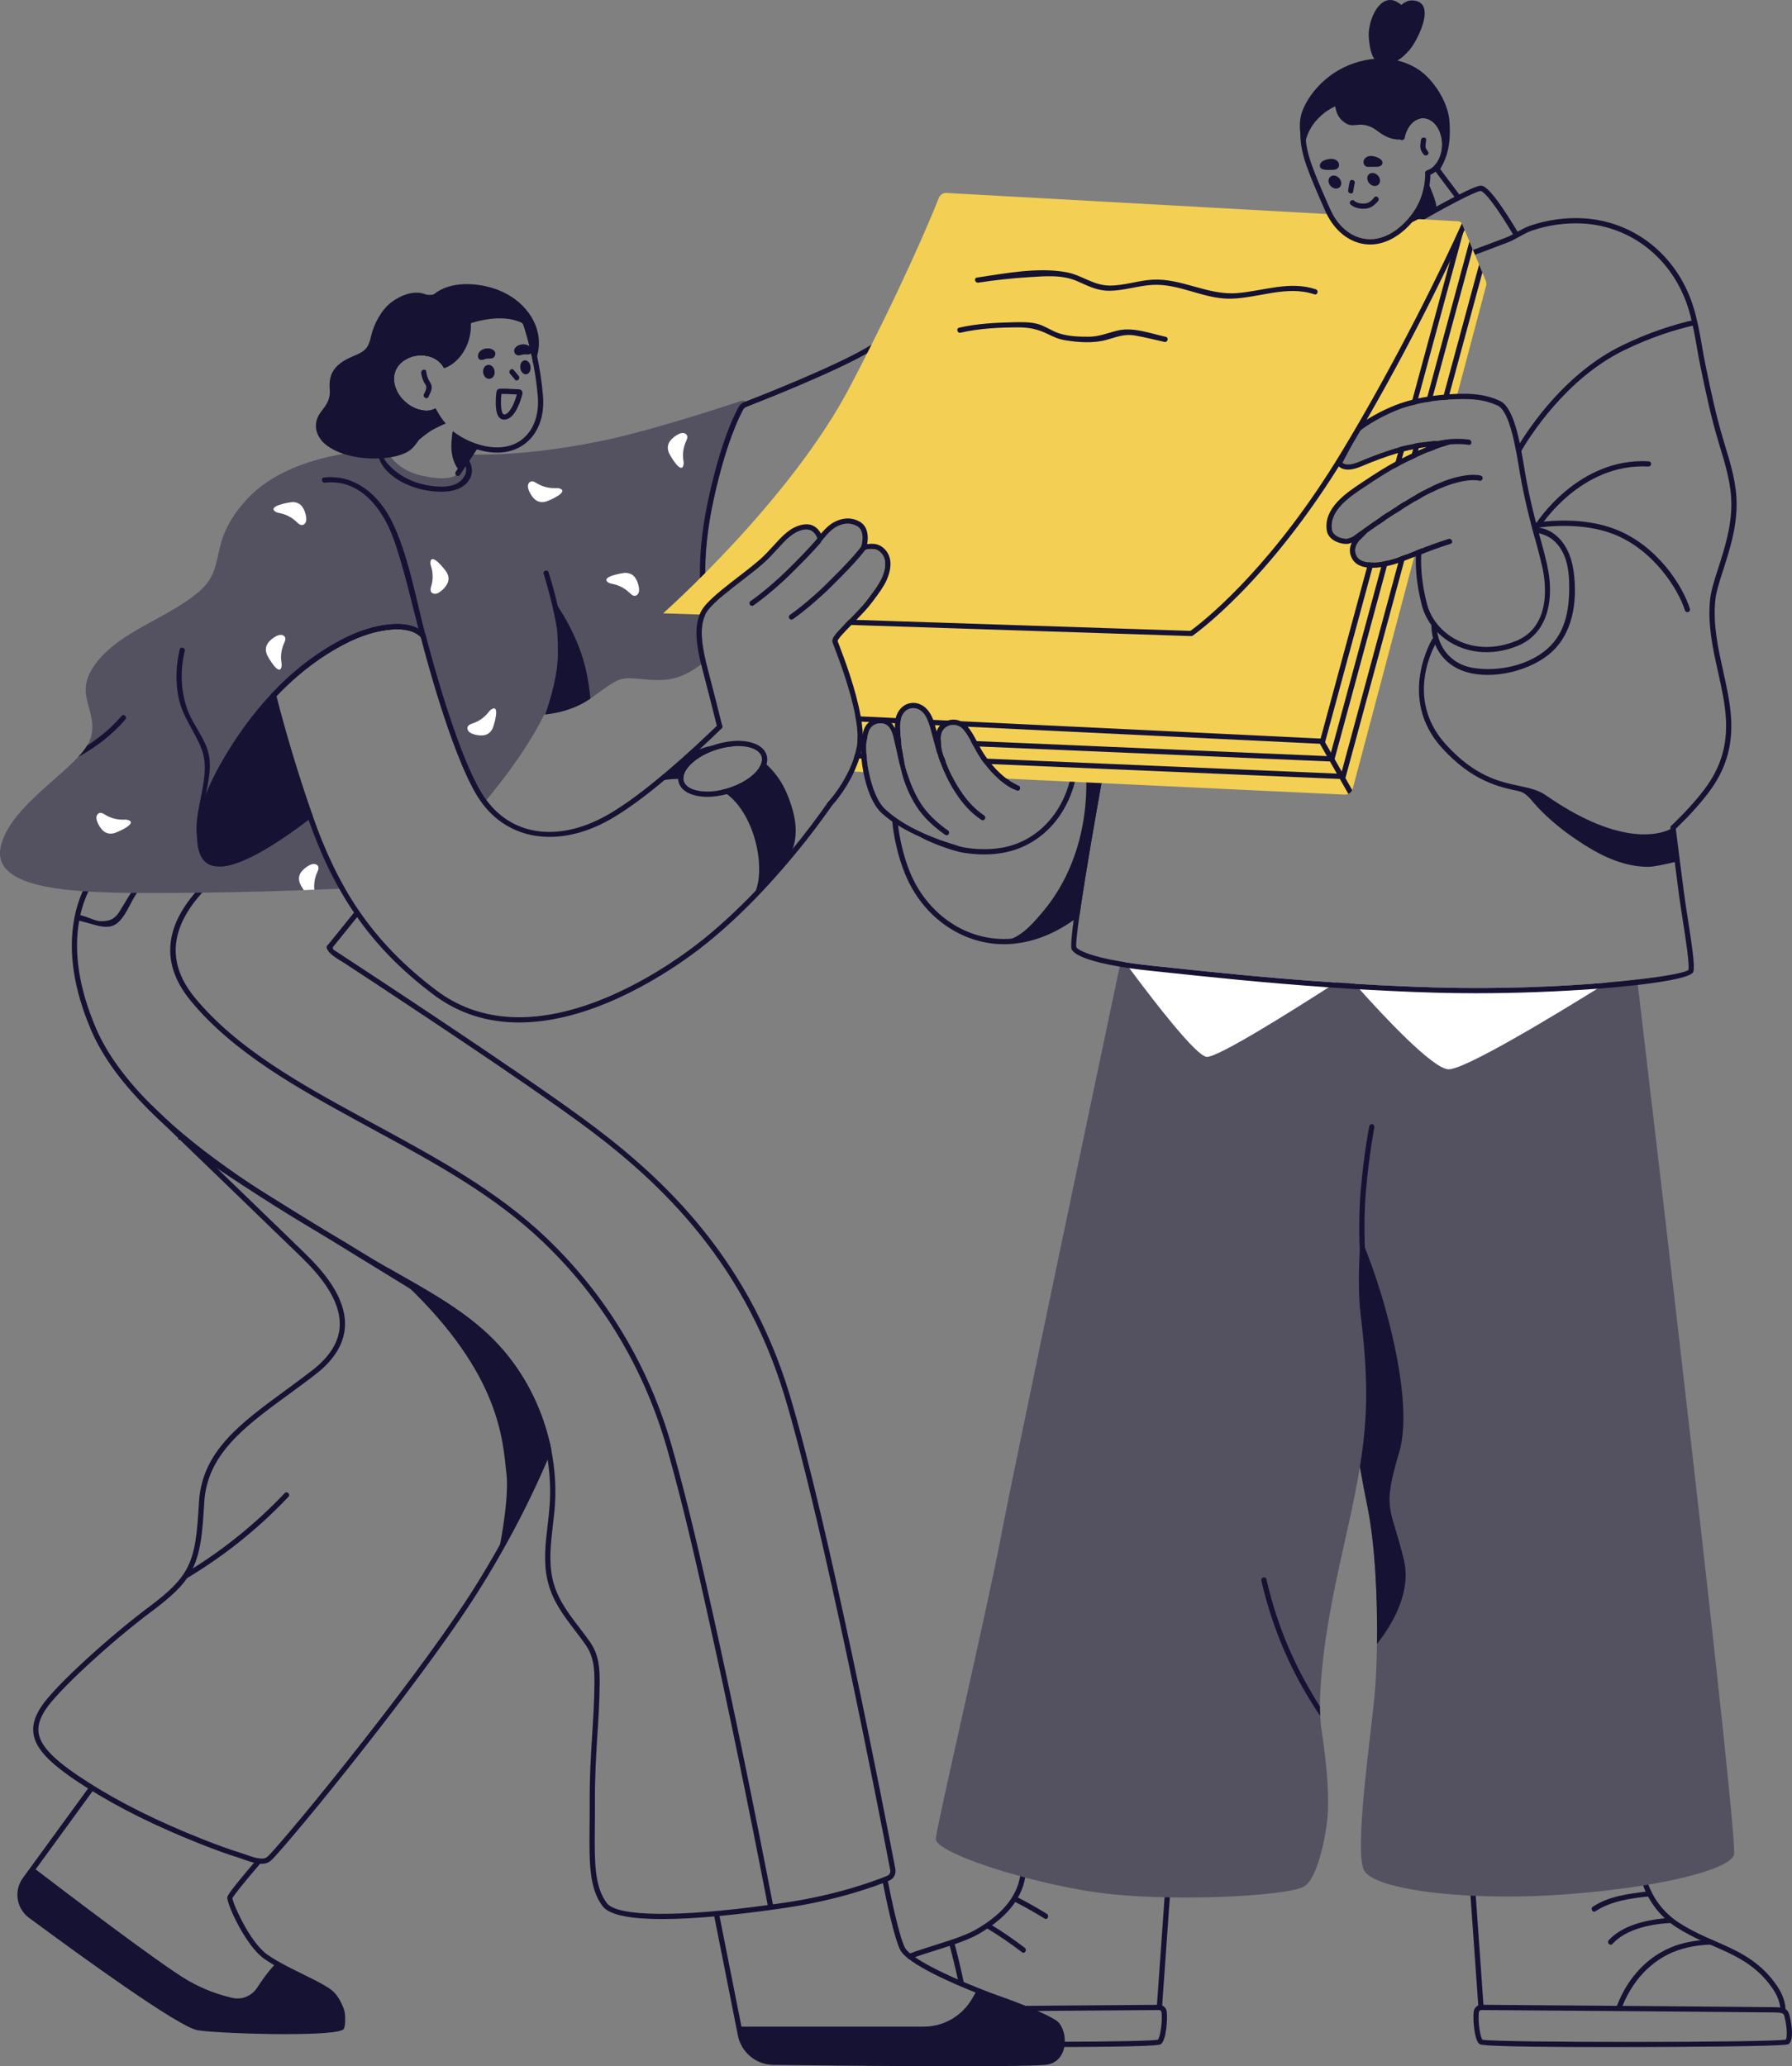 <?xml version="1.0" standalone="no"?>
<!DOCTYPE svg PUBLIC "-//W3C//DTD SVG 1.1//EN" "http://www.w3.org/Graphics/SVG/1.1/DTD/svg11.dtd">
<svg xmlns="http://www.w3.org/2000/svg" id="Warstwa_2" data-name="Warstwa 2" viewBox="0 0 791.24 912.26" width="791.24" height="912.26">
  <rect x="0" y="0" width="791.24" height="912.26" fill="#808080" stroke="none"/>
  <defs>
    <style>
      .cls-1 {
        fill: #151233;
      }

      .cls-2 {
        fill: #fff;
      }

      .cls-3 {
        fill: #f3d053;
      }

      .cls-4 {
        fill: #545261;
      }
    </style>
  </defs>
  <g id="Layer_4" data-name="Layer 4">
    <g>
      <g>
        <path class="cls-1" d="M126.59,898.09c-16.22,0-35.03-.95-39.42-1.75-8.4-1.55-50.21-31.77-74.38-49.64-5.56-4.12-6.77-12-2.69-17.57l29.53-40.53,1.86,1.36-29.53,40.53c-3.33,4.55-2.34,10.99,2.2,14.36,40.86,30.21,67.62,48.15,73.42,49.22,11.19,2.05,57.93,2.34,62.25.44.8-2.46.07-10.96-5.84-14.81-2.9-1.89-6.92-3.87-11.18-5.96-3.85-1.89-7.83-3.85-11.51-5.98-1.46-.86-3-1.8-4.44-2.8-8.54-5.88-16.92-24.83-16.49-27.35.09-.5.32-1.84,13.14-16.75l1.75,1.5c-8.85,10.3-12.34,14.9-12.64,15.72.07,1.91,7.61,19.51,15.55,24.98,1.38.96,2.88,1.87,4.29,2.7,3.61,2.09,7.55,4.03,11.36,5.9,4.32,2.12,8.41,4.13,11.42,6.1,7.01,4.57,8.03,14.68,6.61,17.9-.81,1.8-12.2,2.41-25.28,2.41Z"/>
        <path class="cls-1" d="M150.81,895.21c-3.74,4.46-52.45,2.01-63.43,0-8.53-1.57-54.16-34.83-73.9-49.43-5.07-3.76-6.16-10.89-2.44-15.96l3.78-5.19c13.1,10.01,55.93,42.63,68.04,49.68,7.55,4.39,14.71,6.63,19.8,7.77,4.22.94,8.54-.88,10.88-4.51,2.1-3.26,5.03-7.38,8.34-10.8,7.8,4.52,17.18,8.35,22.74,11.97,10.23,6.66,8.01,14.28,6.18,16.47Z"/>
      </g>
      <g>
        <path class="cls-1" d="M511.92,887.45s-.06,0-.08,0c-.64-.05-1.11-.6-1.07-1.23l3.95-55.79-61.13-8.53c-.19,2.59-.79,8.57-2.51,12.56-.14.35-.31.72-.51,1.12-.14.32-.32.68-.5,1.05-.23.45-.43.85-.65,1.22-.36.66-.8,1.36-1.23,2-2.49,3.72-6.04,7.23-10.56,10.45-.71.5-1.42.99-2.14,1.46-1.06.72-2.2,1.4-3.3,2.04-3.25,1.89-7.35,3.41-10.55,4.52-.4.14-.82.28-1.25.42l-.95.32c-1.85.61-3.74,1.21-5.66,1.81-3.92,1.24-7.97,2.51-11.78,3.94-.59.24-1.26-.07-1.48-.67-.23-.59.08-1.26.67-1.48,3.86-1.45,7.95-2.74,11.9-3.98,1.91-.6,3.79-1.2,5.62-1.8l.96-.32c.41-.14.81-.27,1.21-.41,4.62-1.61,7.76-2.94,10.16-4.34,1.06-.61,2.15-1.26,3.19-1.96.72-.47,1.4-.94,2.08-1.42,4.28-3.05,7.63-6.37,9.97-9.85.39-.59.79-1.24,1.15-1.88.21-.36.38-.7.55-1.04.19-.39.36-.72.51-1.06.19-.39.34-.71.47-1.02,2.05-4.76,2.41-12.96,2.41-13.04.01-.32.16-.63.41-.84s.57-.29.9-.26l63.43,8.86c.6.08,1.03.62.99,1.22l-4.03,56.87c-.04.61-.55,1.07-1.15,1.07Z"/>
        <path class="cls-1" d="M461.25,847.07c-4.57-2.84-9.25-5.47-14.02-7.87.42-.62.83-1.29,1.2-1.96,4.68,2.35,9.3,4.94,13.79,7.73,1.25.76.3,2.86-.97,2.1Z"/>
        <path class="cls-1" d="M425.59,875.44c-1.26-6.11-2.74-12.18-4.33-18.22-.71.25-1.45.48-2.19.74,1.43,5.42,2.77,10.86,3.94,16.32.89.31,1.74.74,2.59,1.16Z"/>
        <path class="cls-1" d="M461.77,903.78c-.64,0-1.15-.52-1.15-1.15,0-.64.51-1.15,1.15-1.16,33.64-.06,47.57-.52,49.52-.93,1.01-1.22,2.07-8.23,1.56-12.16-.07-.55-.61-.95-1.09-.95l-74.48.58h0c-.63,0-1.15-.51-1.15-1.14,0-.64.51-1.16,1.14-1.16l74.48-.58h.03c1.7,0,3.15,1.26,3.37,2.95.44,3.33-.21,12.52-2.5,14.37-.5.41-1.55,1.25-50.86,1.34h0Z"/>
        <path class="cls-1" d="M451.31,861.95c-5.28-4.04-10.77-7.77-16.45-11.16.72-.46,1.41-.95,2.1-1.43,5.35,3.25,10.52,6.78,15.52,10.61,1.15.88,0,2.88-1.18,1.98Z"/>
      </g>
      <g>
        <path class="cls-1" d="M787.29,888.63c-.62,0-1.13-.49-1.15-1.11-.15-4.23-1.95-8.1-6.03-12.95-6.73-8.01-15.17-11.72-22.62-14.98l-4.78-2.1c-5.11-2.27-9.03-4.35-12.71-6.73-.44-.28-.86-.58-1.29-.89-1.03-.74-1.96-1.47-2.84-2.26-3.19-2.77-5.87-6.09-7.95-9.85-.13-.22-.26-.47-.39-.73l-.17-.32c-.22-.45-.41-.82-.57-1.18-.01-.03-.02-.05-.03-.08-.17-.34-.33-.68-.47-1.02-1.52-3.53-2.16-6.5-2.42-8.03l-72.73,4.12,3.94,55.7c.05.64-.43,1.19-1.07,1.23-.64.04-1.19-.43-1.23-1.07l-4.03-56.87c-.02-.31.08-.61.28-.84.2-.23.49-.37.8-.39l74.96-4.24c.61-.03,1.16.43,1.21,1.05,0,.04.37,3.73,2.4,8.46.13.33.28.64.44.95.04.07.07.14.09.21.13.3.28.59.43.89l.2.39c.11.21.22.42.34.63,1.96,3.56,4.47,6.67,7.47,9.27.83.74,1.69,1.43,2.64,2.1.42.3.81.58,1.21.84,3.58,2.32,7.4,4.34,12.4,6.56l4.77,2.1c7.68,3.37,16.38,7.18,23.46,15.61,4.38,5.2,6.41,9.63,6.57,14.35.02.64-.48,1.17-1.11,1.19h-.04Z"/>
        <path class="cls-1" d="M739.36,848.92c-.23,0-.44.02-.67.02-8.9.37-20.41,2.4-26.73,9.3-1.01,1.11-2.63-.53-1.64-1.64,5.93-6.44,16.01-8.79,24.38-9.66.65-.07,1.29-.14,1.94-.18.85.76,1.75,1.48,2.72,2.17Z"/>
        <path class="cls-1" d="M753.17,856.44c-5.37.35-10.75,1.34-15.64,3.44-11.83,5.06-19.98,15.28-24.11,27.16h2.44c4.32-11.76,12.81-21.75,24.99-25.99,5.19-1.8,11.37-2.65,17.09-2.51-1.57-.69-3.16-1.38-4.77-2.1Z"/>
        <path class="cls-1" d="M710.27,903.79c-55.39,0-56.63-1-57.06-1.35-2.29-1.84-2.94-11.03-2.5-14.37.22-1.69,1.67-2.95,3.37-2.95h.03l10.2.08c28.27.22,103.36.8,111.75.91,1.63.02,3.04.03,4.27.03,6.79.02,8.84.03,9.8,3.56.03.11,2.77,10.8-.51,12.82-1.67,1.03-52.5,1.22-68.04,1.25-4,0-7.77.01-11.32.01ZM654.55,900.54c6.24,1.33,126.58,1.29,133.94-.05.72-.85.58-5.93-.58-10.18-.46-1.7-.66-1.83-7.58-1.86-1.24,0-2.66,0-4.3-.03-8.38-.11-83.47-.7-111.74-.91l-10.21-.08h0c-.55,0-1.01.41-1.09.95h0c-.52,3.94.54,10.94,1.56,12.16ZM651.85,888.23h.02-.02Z"/>
        <path class="cls-1" d="M728.93,837.2c-8.35.78-17.51,2.01-24.47,6.62-1.25.81-2.4-1.18-1.15-2.01,7.15-4.73,16.1-5.77,24.43-6.76h.12c.16.37.35.74.53,1.11.18.35.35.69.55,1.04Z"/>
      </g>
      <path class="cls-1" d="M474.47,403.04c-9.94,7.59-20.71,11.6-31.44,11.53-17.69-.09-33.84-11.6-41.17-29.32-2.96-7.16-4.62-15.06-5.34-20.92-.88-.54-1.73-1.12-2.56-1.74.63,6.5,2.36,15.29,5.78,23.53,7.68,18.57,24.68,30.65,43.29,30.75h.18c10.45,0,21.06-3.67,30.84-10.66.74-.53,1.48-1.08,2.19-1.64.12-.09.25-.18.37-.3.16-1.08.32-2.21.48-3.39-.72.65-1.48,1.27-2.26,1.87-.12.09-.25.18-.37.28Z"/>
      <path class="cls-1" d="M473.54,338.79c-1.93,15.13-11.02,29.07-25.88,34.14-6.75,2.3-14.5,2.42-21.5,1.31-3.4-.54-10.06-3.02-10.43-3.07-1.57-.23-7.88-1.29-9.39-1.65,3.72,2.16,13.71,6.12,19.35,7.01,7.96,1.26,16.68.97,24.24-1.99,15.05-5.89,23.93-20.15,25.92-35.75.19-1.47-2.12-1.45-2.31,0Z"/>
      <path class="cls-1" d="M489.1,339.19l-2.26,3.94c-3.16,17.35-7.33,41.52-9.73,57.73v.02c-.07.58-.16,1.18-.25,1.73-.42.37-.85.71-1.29,1.06-.44.32-.85.67-1.29.97-10.49,7.75-21.22,11.12-31.23,11.07,7.4-1.87,11.56-6.32,16.95-12.64,24.22-28.3,19.24-64.75,19.24-64.75l7.33.62,2.54.23Z"/>
      <path class="cls-1" d="M449.64,346.81c-2.65-.94-4.82-2.73-6.94-4.51-1.13-.95-2.77.67-1.63,1.63,2.44,2.05,4.91,4.02,7.96,5.1,1.4.5,2-1.73.61-2.22Z"/>
      <path class="cls-4" d="M765.63,818.94c-1.15,3.34-9.48,6.97-22.83,10.13-2.12.51-4.36,1.01-6.74,1.48-12.59,2.54-28.53,4.66-46.55,5.93-8.77.6-17.44.88-25.72.83-2.35-.02-4.66-.05-6.92-.09-28.81-.74-51.53-5.19-54.64-11.58-4.22-8.67,2.7-56.76,4.61-76.07.62-6.16,1.04-14.46,1.15-23.71.28-19.81-.81-43.99-4.22-60.64-1.27-6.27-2.38-12.22-3.32-17.62-2.72-15.64-3.99-26.53-3.99-26.53,0,0-3.23-28.92-5.9-54.73-2.1-20.34-3.88-38.77-3.46-39.47.74-1.25,10.43-64.51,14.32-90.03.12-.81.25-1.59.35-2.31,4.13.25,8.33.48,12.59.67,6.57.32,13.26.58,20,.76,27.96.78,54.87-.39,75.24-2.15,4.82-.42,9.3-.85,13.31-1.34.07.72.16,1.5.25,2.35,6.69,56.56,44.56,378,42.46,384.11Z"/>
      <path class="cls-1" d="M608,725.84c.28-19.81-.81-43.99-4.22-60.64-5.01-24.43-7.31-44.15-7.31-44.15,0,0-3.23-28.92-5.9-54.74,1.06-1.73,1.78-3.09,1.8-3.67.09-2.19-3.39-37.23,5.37-22.24,8.74,14.99,27.89,74.41,20.09,100.64-7.77,26.23-3.74,23.64,2.03,47.58,3.34,13.91-4.59,27.91-11.86,37.2Z"/>
      <path class="cls-4" d="M614,437.48c-4.98,31.28-16.98,111.89-13.29,142.27,3.34,27.61,3.46,44.89-.25,67.84-1.41,8.7-3.37,18.22-5.9,29.41-4.54,20.11-9.06,40.43-10.93,61.01-.46,5.07-.85,10.26-.83,15.41,0,1.41.05,2.79.12,4.18.09,2.08.3,4.13.6,6.18,1.73,11.86,3.25,23.83,2.81,35.84-.3,8.35-4.29,30.31-10.89,33.49-4.68,2.26-22,4.08-41.96,4.54-2.28.05-4.61.09-6.94.09-15.75.14-32.38-.62-45.3-2.68-10.4-1.66-21.38-4.13-31.42-6.9-2.28-.62-4.52-1.27-6.69-1.91-17.18-5.21-30.17-11-29.94-14.44.39-5.77,22.97-102.53,28.74-133.25,5.19-27.61,44.54-214.3,52.45-251.81.18-.83.32-1.57.48-2.24.6.09,1.2.21,1.82.3,3.48.53,7.5,1.06,12.06,1.55,2.56.25,5.58.58,9,.95,16.33,1.73,42.23,4.5,72.13,6.48,2.72.18,5.47.37,8.26.53,1.2.07,2.42.14,3.64.21,4.13.25,8.33.48,12.59.67-.12.72-.23,1.5-.37,2.28Z"/>
      <g>
        <path class="cls-2" d="M517.75,427.31c16.33,1.73,42.23,4.5,72.13,6.48-.95.65-2.05,1.34-3.23,2.1-15.66,10.08-48.76,30.95-53.79,30.72-4.59-.18-23.13-24.24-34.23-39.17-.67-.92-1.31-1.8-1.94-2.63,3.48.53,7.5,1.06,12.06,1.55,2.56.25,5.58.58,9,.95Z"/>
        <path class="cls-2" d="M709.61,433.81c-1.15.71-2.61,1.64-4.31,2.7-16.91,10.49-58.45,35.82-65.76,35.59-6.97-.23-28.95-23.83-39.23-35.34-.81-.9-1.55-1.71-2.17-2.44,11.67.71,23.85,1.29,36.24,1.64,27.96.78,54.87-.39,75.24-2.15Z"/>
      </g>
      <path class="cls-1" d="M760.84,296.18c-2.21-9.94-4.52-20.21-3.48-31,.35-3.76,1.82-8.35,3.55-13.65,2.74-8.58,5.88-18.31,5.88-28.92,0-9.09-2.65-17.85-5.24-26.32l-.6-2.03c-3.16-10.45-5.42-20.99-7.82-32.71-.6-2.79-1.08-5.61-1.57-8.42-.58-3.25-1.15-6.6-1.87-9.87-.16-.76-.35-1.55-.53-2.28-.74-3.21-1.57-6-2.49-8.49-7.75-20.97-25.93-34.81-47.47-36.1-7.75-.46-16.1.67-23.5,3.23-2.17.74-4.13,1.85-6.02,2.91-1.71.95-3.32,1.82-5.01,2.47,0,0-.02,0-.05.02-1.15.44-55.8,20.97-56.35,21.17-.25.09-.46.28-.6.51l-111.82,196.01-1.45,2.54-7.84,13.72-1.82,3.21c-.05.12-.09.23-.12.37-2.68,14.74-7.66,42.69-10.15,60.5-.07.55-.14,1.11-.21,1.61-.07.55-.14,1.06-.21,1.57-.95,7.13-1.36,12.09-.85,12.99,1.59,2.86,9.23,5.54,21.17,7.54,1.36.25,2.77.48,4.24.69,3.07.44,6.39.85,9.9,1.2,2.54.28,5.56.6,9,.95,15.78,1.68,40.5,4.31,69.13,6.3,4.45.32,9.02.6,13.65.88.37.02.74.05,1.13.07,4.13.23,8.33.46,12.57.65,6.67.32,13.45.6,20.3.78,5.6.14,11.35.23,17.18.23,18.48,0,37.55-.76,53.81-1.98,6.48-.48,12.52-1.06,17.88-1.68,14.42-1.66,24.01-3.74,24.54-5.88.67-2.72-.51-10.73-2.35-22.65-.65-4.04-1.25-7.93-1.66-11.05-.53-4.15-1.27-9.8-1.96-15.09-.81-6.53-1.57-12.48-1.8-14.32.12-.12.25-.25.44-.39l.21-.21c.76-.76,1.91-1.87,3.25-3.25l.18-.18c.16-.16.35-.32.46-.46l.58-.58c6.04-6.37,10.47-11.9,13.1-16.49,4.8-8.33,6.78-16.93,6.2-27.1-.42-7.04-1.98-14.12-3.53-20.99ZM756.15,343.12c-2.54,4.43-6.83,9.83-12.76,16.03l-.58.6-.39.39-.23.23c-1.34,1.38-2.47,2.47-3.23,3.21l-.18.18c-.58.53-.9.83-.9.83-.25.25-.37.62-.32.97,0,0,.9,7.04,1.89,14.9.69,5.28,1.43,10.93,1.96,15.09.42,3.14,1.01,7.06,1.66,11.12,1.31,8.42,2.95,18.84,2.44,21.57-1.36,1.15-9.71,2.77-22.6,4.24-4.01.48-8.49.92-13.31,1.34-20.37,1.75-47.28,2.93-75.24,2.15-6.74-.18-13.42-.44-20-.76-4.27-.18-8.47-.41-12.59-.67-1.22-.07-2.44-.14-3.64-.21-2.79-.16-5.54-.35-8.26-.53-29.89-1.98-55.8-4.75-72.13-6.48-3.41-.37-6.44-.69-9-.95-4.57-.48-8.58-1.01-12.06-1.55-.62-.09-1.22-.21-1.82-.3-13.7-2.33-18.87-5.03-19.61-6.32-.3-1.04.28-6.32,1.36-13.91.09-.55.16-1.11.23-1.66.09-.55.18-1.15.25-1.73v-.02c2.4-16.22,6.57-40.39,9.73-57.73l2.26-3.94,8.19-14.37,1.45-2.56,110.74-194.08c23.85-8.95,37.55-14.09,45.44-17.07,7.89-2.98,9.96-3.76,10.56-3.99,1.87-.69,3.62-1.66,5.31-2.61,1.82-1.01,3.69-2.05,5.65-2.72,7.13-2.47,15.18-3.55,22.63-3.11,20.6,1.25,38.01,14.51,45.44,34.6.9,2.4,1.68,5.1,2.42,8.23.18.71.35,1.48.51,2.21.72,3.23,1.29,6.55,1.85,9.78.51,2.84.99,5.7,1.59,8.51,2.42,11.76,4.68,22.35,7.87,32.89l.6,2.03c2.54,8.3,5.14,16.91,5.14,25.65,0,10.26-3.07,19.79-5.79,28.21-1.75,5.44-3.25,10.15-3.64,14.16-1.06,11.14,1.29,21.59,3.55,31.72,1.57,7.08,3.07,13.77,3.46,20.62.55,9.69-1.31,17.88-5.9,25.81Z"/>
      <path class="cls-1" d="M748.05,141.24c-8.97,2.03-19.97,5.47-31.95,11.33-24.41,11.91-40.3,35.26-45.93,44.57.5.9.81,1.86,1,2.86,4.35-7.56,20.38-32.88,45.94-45.36,11.81-5.77,22.65-9.16,31.44-11.14-.16-.76-.32-1.52-.51-2.26Z"/>
      <path class="cls-1" d="M746.15,268.77c-3.18-10.27-14.63-28.12-33.13-35.19-13.97-5.34-29.57-3.71-36.13-2.66.24.74.43,1.5.55,2.26,6.45-.99,21.57-2.48,34.76,2.56,17.6,6.72,28.81,24.25,31.75,33.72.15.49.61.81,1.1.81.11,0,.23-.02.34-.05.61-.19.95-.83.76-1.44Z"/>
      <path class="cls-1" d="M694.76,251.95c-.87-6.18-3.35-12.29-8.46-16.15-2.76-2.09-5.79-2.91-8.95-3.1.15.81.25,1.63.3,2.46,4.49.51,8.43,2.47,11.34,6.94,3.14,4.82,3.82,10.66,3.88,16.28.12,11.39-1.79,22.29-11.4,29.49-8.52,6.38-20.91,8.74-31.34,6.95-9.36-1.6-15.19-9.06-15.71-17.5-.93-.66-1.66-1.5-2.35-2.42-.5,8.7,4.07,17.16,12.7,20.83,11.77,5.01,29.16,1.15,38.9-6.61,11.03-8.78,12.97-23.88,11.11-37.15Z"/>
      <path class="cls-1" d="M643.54,87.91c-.35,0-.7-.16-.92-.46l-9.36-12.49c-.38-.51-.28-1.23.23-1.62.51-.39,1.23-.28,1.61.23l9.36,12.49c.38.51.28,1.23-.23,1.62-.21.16-.45.23-.69.23Z"/>
      <path class="cls-1" d="M650.23,123.52c-.63,0-1.08,0-25.94-25.04-.25-.25-.37-.61-.32-.97.05-.35.26-.67.57-.84,2.51-1.46,24.7-14.23,29-14.66,1.19-.13,3.99-.43,15.84,19.16.44.71.83,1.36,1.2,1.99.33.55.15,1.26-.4,1.58-.55.33-1.26.15-1.58-.4-.37-.62-.76-1.26-1.19-1.97-10.6-17.53-13.36-18.07-13.64-18.07-2.75.27-17.04,8.03-26.77,13.61,9.19,9.25,22.3,22.31,23.76,23.42.38.19.64.58.64,1.03,0,.64-.52,1.15-1.15,1.15Z"/>
      <g>
        <path class="cls-3" d="M656.16,126.21l-12.64,47.68-.62,2.35c-.3,0-.6,0-.9.02-.9.05-1.8.09-2.68.16-.83.05-1.64.12-2.44.21-.65.05-1.27.12-1.89.18-.9.09-1.8.21-2.68.32-.09.02-.16.02-.25.05-.85.12-1.68.25-2.49.42-.53.09-1.04.18-1.55.28-.85.16-1.71.35-2.51.53-.88.21-1.73.42-2.56.65-1.04.28-2.05.58-3.02.9-.99.32-1.94.67-2.86,1.04-9.85,3.92-15.94,8.65-17,9.5l-7.31,13.77c.81.76,2.98,1.38,7.24-.42,1.04-.44,2.05-.85,3.07-1.27s2.01-.81,3-1.18c.97-.39,1.94-.74,2.88-1.08.97-.35,1.89-.67,2.81-.99,1.01-.35,1.98-.67,2.93-.97,1.11-.35,2.19-.67,3.21-.95.02,0,.07-.02.09-.02.9-.25,1.75-.48,2.56-.67.35-.09.67-.16.99-.23,1.11-.23,2.15-.44,3.09-.62.14-.02.25-.05.39-.07.39-.09.76-.14,1.11-.21.35-.07.67-.12.99-.18.12-.02.23-.02.32-.05.9-.14,1.71-.25,2.47-.32.37-.05.72-.09,1.06-.12.35-.02.67-.05.97-.07.42-.05.81-.07,1.15-.09.46-.02.88-.02,1.27-.02,1.89,0,2.65.21,2.79.25l.72.25-.51,1.87-.21.07c-1.38.46-2.65.9-3.81,1.34-.97.35-1.85.69-2.7,1.04-1.91.76-3.6,1.52-5.28,2.31-.9.42-1.8.85-2.72,1.31-.85.42-1.75.85-2.7,1.34l-1.38.69c-.12.07-.23.12-.37.18-.88.44-1.82.95-2.79,1.5-3.99,2.26-8.44,5.14-12.09,7.59l-.71.46c-6.62,4.41-15.71,10.43-14.51,18.84.42,2.72,3.85,3.92,5.95,4.04.51.05.85,0,1.01-.07.62-.21,1.36-.46,2.08-.69.78-.58,1.66-1.22,2.61-1.89.09-.07.21-.16.32-.23,1.59-1.15,3.37-2.42,5.24-3.74.25-.16.51-.32.74-.51,1.04-.72,2.1-1.45,3.21-2.19.12-.09.25-.16.37-.25.95-.62,1.91-1.29,2.91-1.94,1.52-1.02,3.09-2.03,4.68-3.02.95-.6,1.89-1.2,2.84-1.78,1.87-1.15,3.74-2.26,5.56-3.3.97-.53,1.91-1.06,2.84-1.55.07-.05.12-.09.18-.12,1.45-.76,2.81-1.45,4.13-2.08l-.78,2.95c-.74.35-1.48.74-2.26,1.15-.69.37-1.41.76-2.12,1.15-.92.53-1.87,1.06-2.84,1.61-1.85,1.11-3.71,2.24-5.58,3.41-.95.6-1.91,1.22-2.86,1.85-1.59,1.01-3.16,2.05-4.71,3.07-.99.69-1.96,1.34-2.91,2.01-1.82,1.25-3.55,2.45-5.14,3.6l-2.86,2.95c-.16.12-.23.18-.32.28-1.01,1.08-3.09,3.78-1.34,6.99.9,1.66,2.79,2.49,5.17,2.74.74.12,1.52.14,2.35.12,1.27-.05,2.61-.18,3.97-.42.83-.16,1.68-.32,2.51-.53.78-.18,1.57-.42,2.33-.65.74-.23,1.68-.53,2.77-.95.81-.28,1.68-.6,2.65-.97,1.29-.51,2.77-1.08,4.38-1.75l-.74,2.79-27.13,102.32c-.05.23-.14.44-.23.62-.35.76-.95,1.36-1.68,1.71-.51.23-1.06.35-1.66.32l-149.21-7.04-3.9-.18c-1.78-1.61-3.81-3.71-5.86-6.44-.3-.37-.58-.74-.85-1.15-.3-.39-.6-.78-.88-1.22-.18-.25-.35-.51-.53-.78-.97-1.45-1.8-3.04-2.63-4.59-.09-.16-.16-.32-.25-.48-.32-.62-.65-1.27-.99-1.89-.25-.46-.51-.92-.78-1.38-.25-.46-.53-.92-.81-1.36-.23-.37-.48-.71-.74-1.06-.14-.21-.3-.42-.46-.62-.21-.28-.42-.53-.65-.78-1.34-1.52-3.46-2.17-5.51-1.73-1.91.44-3.37,1.78-3.94,3.58l-.02.12c-.07.21-.12.42-.14.62-.05.14-.07.28-.07.42-.09.55-.12,1.11-.12,1.66,0,.69.07,1.36.14,2.01.02.09.02.21.05.3,0,.09,0,.18.02.28l.3,2.26c.18.6.37,1.2.58,1.8.44,1.38.95,2.74,1.48,4.08.72,1.85,1.52,3.67,2.42,5.42l-2.61-.12c-.72-1.45-1.36-2.95-1.96-4.47-1.22-3.14-2.38-6.41-3-9.78-.25-.62-.46-1.27-.65-1.91-.32-.99-.58-2.01-.83-3l-.16-.62c-.74-2.81-1.41-5.14-2.79-7.17-1.41-2.12-3.58-3.23-5.74-2.98-2.08.25-3.76,1.71-4.59,3.99-.67,1.78-.6,3.76-.53,5.84l.02.74c.02.46.05.95.07,1.43.02.37.05.76.09,1.15.02.18.05.39.07.58.02.35.07.69.12,1.04.05.23.07.48.12.72.12.85.28,1.73.46,2.61.18.88.58,4.66.58,4.66.25,1.2.51,2.31.71,3.16.3,1.08.6,2.17.95,3.23l-2.4-.12c-.21-.81-.44-1.64-.62-2.47-.05-.21-.09-.39-.14-.6,0,0,0-.02-.02-.09v-.07s-.05-.09-.05-.16c-.28-1.2-.51-2.49-.74-3.78-.14-.32-.25-.62-.37-.92-.85-3.69-1.89-8.14-1.94-8.4-.95-3.62-2.42-5.54-4.89-5.79-.23-.05-.46-.05-.72-.05-1.89.02-3.37.74-4.38,2.08-.23.3-.42.62-.58.97-.12.23-.21.48-.3.76-.21.62-.37,1.31-.53,2.03,0,.07-.02.16-.05.25l-.12.55c-.07.28-.12.58-.16.9-.02.18-.05.37-.07.58-.02.25-.05.53-.07.81-.02.25-.05.51-.05.78-.05,1.11-.02,2.33.05,3.67.02.37.05.74.09,1.13.02.37.05.76.12,1.18.18,1.89.48,3.92.9,5.95l-2.44-.12-4.04-.18-2.51-.12c1.57-3.23,2.91-6.9,3.67-10.79,2.26-11.88-6.87-35.98-9.87-43.89-.48-1.27-.81-2.12-.88-2.42-.48-1.68,1.52-3.9,7.4-9.85.05-.05.07-.07.12-.12,2.84-2.88,6.02-6.11,7.91-8.67l1.18-1.59c1.94-2.58,3.92-5.24,5.24-8.12.74-1.64,2.33-5.81.88-9.11-.88-2.03-2.81-3.51-4.71-3.57-1.13-.07-2.17.02-3.18.28-.32.09-.51.21-.53.21l-2.54,1.41.05-.18,7.08-3.92,256.19-142.25c.28-.16.6-.25.9-.25h.05c.74-.02,1.45.35,1.82.99.12.09.16.21.21.32l1.04,2.49,2.12,5.1,1.43,3.48,2.84,6.76,1.45,3.51,1.48,3.58c.3.74.35,1.55.16,2.31Z"/>
        <g>
          <path class="cls-1" d="M395.52,317.03l2.35.12c-.23.72-.35,1.48-.39,2.28l-2.31-.12-1.45-.07-9.94-.48-3.34-.16-2.35-.12c-.12-.76-.25-1.55-.39-2.31l2.35.12,15.48.74Z"/>
          <path class="cls-1" d="M604.2,248.25l-.62,2.28-20.48,75.56-158.78-7.66-5.97-.3-6.23-.3-2.58-.12c.35.74.62,1.5.85,2.33l2.47.12,2.24.12,2.58.11s.02-.04.04-.05c1.83-1.57,5.22-1.53,6.82.38l2.81.14,156.57,7.57s.05.02.05.02c.53,0,.99-.37,1.13-.85l20.85-76.9.62-2.33c-.83.02-1.61,0-2.35-.12Z"/>
          <path class="cls-1" d="M612.52,226.31l-.92,3.37c-.99.69-1.96,1.34-2.91,2.01l.92-3.44c.95-.62,1.91-1.29,2.91-1.94Z"/>
          <path class="cls-1" d="M620.55,196.72l-.69,2.54-.85,3.16-.81,2.98c-.88.44-1.82.95-2.79,1.5l.83-3.09,1.04-3.81.72-2.61c.9-.25,1.75-.48,2.56-.67Z"/>
          <path class="cls-1" d="M645.92,103.09l-19.74,72.82-.67,2.49c-.88.21-1.73.42-2.56.65l.69-2.56,20.07-74c.16-.6.78-.99,1.41-.81.62.16.97.81.81,1.41Z"/>
        </g>
        <path class="cls-1" d="M597.06,348.83c-.35.76-.95,1.36-1.68,1.71l-12.87-22.67c-.3-.55-.12-1.27.44-1.59.55-.3,1.27-.12,1.57.44l12.55,22.12Z"/>
        <g>
          <path class="cls-1" d="M610.52,247.95c.83-.16,1.68-.32,2.51-.53l-.67,2.51-23.13,85.39c-.14.51-.6.85-1.11.85-.09,0-.21-.02-.3-.05-.62-.16-.99-.78-.81-1.41l22.84-84.35.67-2.42Z"/>
          <path class="cls-1" d="M620.04,221.51l-.88,3.25c-.95.6-1.91,1.22-2.86,1.85l.9-3.32c.95-.6,1.89-1.2,2.84-1.78Z"/>
          <path class="cls-1" d="M627.12,195.4l-.67,2.49-.3,1.06-.78,2.91c-.9.42-1.8.85-2.72,1.31l.78-2.95.51-1.87.69-2.49c.14-.02.25-.05.39-.07.39-.09.76-.14,1.11-.21.35-.07.67-.12.99-.18Z"/>
          <path class="cls-1" d="M650.24,110.06l-17.53,64.72-.65,2.4c-.85.12-1.68.25-2.49.42l.67-2.45,18.57-68.57,1.43,3.48Z"/>
        </g>
        <g>
          <path class="cls-1" d="M618.13,245.82c.81-.28,1.68-.6,2.65-.97l-.74,2.72-26.02,96.09c-.14.51-.6.83-1.11.83-.12,0-.21,0-.32-.02-.6-.16-.97-.81-.81-1.43l25.6-94.5.74-2.72Z"/>
          <path class="cls-1" d="M628.44,216.67l-.85,3.07c-.92.53-1.87,1.06-2.84,1.61l.85-3.14c.97-.53,1.91-1.06,2.84-1.55Z"/>
          <path class="cls-1" d="M634.37,194.73l-1.01,3.78c-.97.35-1.85.69-2.7,1.04l1.29-4.71c.42-.05.81-.07,1.15-.09.46-.02.88-.02,1.27-.02Z"/>
          <path class="cls-1" d="M654.53,120.32l-14.55,53.74-.65,2.35c-.83.05-1.64.12-2.44.21l.62-2.38,15.57-57.43,1.45,3.51Z"/>
        </g>
      </g>
      <path class="cls-1" d="M637.87,195.24l-.72-.25c-.14-.05-.9-.25-2.79-.25-.39,0-.81,0-1.27.02-.35.02-.74.05-1.15.09-.3.02-.62.05-.97.07-.35.02-.69.07-1.06.12-.76.07-1.57.18-2.47.32-.09.02-.21.02-.32.05-.32.07-.65.12-.99.18-.35.07-.72.12-1.11.21-.14.02-.25.05-.39.07-.95.18-1.98.39-3.09.62-.32.07-.65.14-.99.23l-.69,2.54c.76-.18,1.48-.35,2.17-.51.67-.14,1.31-.28,1.91-.39.9-.18,1.73-.35,2.51-.46.46-.09.92-.18,1.34-.25.81-.12,1.55-.23,2.21-.3-1.38.55-2.65,1.08-3.85,1.61-.92.42-1.82.83-2.72,1.27l-.78,2.95c.92-.46,1.82-.9,2.72-1.31,1.68-.78,3.37-1.55,5.28-2.31.85-.35,1.73-.69,2.7-1.04,1.15-.44,2.42-.88,3.81-1.34l.21-.07,3-1.01-2.49-.85ZM637.87,195.24l-.72-.25c-.14-.05-.9-.25-2.79-.25-.39,0-.81,0-1.27.02-.35.02-.74.05-1.15.09-.3.02-.62.05-.97.07-.35.02-.69.07-1.06.12-.76.07-1.57.18-2.47.32-.09.02-.21.02-.32.05-.32.07-.65.12-.99.18-.35.07-.72.12-1.11.21-.14.02-.25.05-.39.07-.95.18-1.98.39-3.09.62-.32.07-.65.14-.99.23l-.69,2.54c.76-.18,1.48-.35,2.17-.51.67-.14,1.31-.28,1.91-.39.9-.18,1.73-.35,2.51-.46.46-.09.92-.18,1.34-.25.81-.12,1.55-.23,2.21-.3-1.38.55-2.65,1.08-3.85,1.61-.92.42-1.82.83-2.72,1.27l-.78,2.95c.92-.46,1.82-.9,2.72-1.31,1.68-.78,3.37-1.55,5.28-2.31.85-.35,1.73-.69,2.7-1.04,1.15-.44,2.42-.88,3.81-1.34l.21-.07,3-1.01-2.49-.85ZM683.2,249.7v-.02c-1.87-8.03-3.9-14.85-3.92-14.9-.05-.14-3.88-13.75-6.04-26.96-2.38-14.67-5.03-28.07-11.03-30.86-6.46-3-12.76-3.25-18.68-3.07-.55.02-1.08.05-1.64.07-.65.02-1.29.07-1.91.12-.83.05-1.66.09-2.47.18-1.64.14-3.25.3-4.8.53-.83.09-1.66.21-2.47.37-1.38.21-2.74.46-4.06.76-.85.16-1.71.37-2.54.58-2.63.65-5.12,1.45-7.43,2.35-11.19,4.45-17.53,9.8-17.81,10.03l-8.26,15.41.21.51c.05.14.6,1.38,2.31,2.08,2.05.83,4.82.53,8.23-.9,5.97-2.54,11.63-4.61,16.38-5.97.9-.28,1.75-.51,2.58-.74.76-.18,1.48-.35,2.17-.51.67-.14,1.31-.28,1.91-.39.9-.18,1.73-.35,2.51-.46.46-.09.92-.18,1.34-.25.81-.12,1.55-.23,2.21-.3-1.38.55-2.65,1.08-3.85,1.61-.92.42-1.82.83-2.72,1.27-1.38.67-2.84,1.38-4.43,2.19-.02.02-.07.02-.09.05l-1.38.67c-.42.21-.85.44-1.29.67-4.52,2.4-9.9,5.88-14.21,8.76l-.69.46c-6.76,4.47-16.93,11.21-15.52,21.08.6,4.11,5.17,5.84,8.07,6,.74.07,1.41.02,1.91-.16.32-.12.69-.23,1.06-.37-.88,1.8-1.36,4.29.14,7.03,1.34,2.45,3.81,3.55,6.57,3.92.76.12,1.57.16,2.35.16,1.31,0,2.65-.12,3.92-.32.88-.12,1.73-.28,2.51-.44,1.43-.3,2.7-.65,3.67-.95.39-.12.85-.28,1.36-.44.76-.25,1.66-.58,2.65-.97,1.27-.46,2.74-1.04,4.38-1.68.25-.09.51-.21.76-.3-.02.23-.02.44-.02.69-.12,4.38.28,11.53,2.58,20.67,1.91,7.52,7.22,13.98,14.55,17.69,4.34,2.19,9.11,3.3,14.05,3.3,4.5,0,9.16-.92,13.72-2.77,14.3-5.77,16.15-22.12,13.12-35.47ZM669.22,283.03c-8.97,3.62-18.15,3.46-25.88-.44-6.74-3.41-11.6-9.32-13.35-16.22-2.26-8.88-2.61-15.8-2.51-20.04.02-.99.07-1.8.09-2.4l.14-1.85-1.71.69c-.28.12-.55.23-.83.32-1.61.67-3.09,1.25-4.38,1.75-.97.37-1.85.69-2.65.97-1.08.42-2.03.71-2.77.95-.76.23-1.55.46-2.33.65-.83.21-1.68.37-2.51.53-1.36.23-2.7.37-3.97.42-.83.02-1.61,0-2.35-.12-2.38-.25-4.27-1.08-5.17-2.74-1.75-3.21.32-5.9,1.34-6.99.09-.09.16-.16.32-.28l2.86-2.95.16-.16-4.17,1.2c-.21.05-1.25.37-2.4.74-.72.23-1.45.48-2.08.69-.16.07-.51.12-1.01.07-2.1-.12-5.54-1.31-5.95-4.04-1.2-8.42,7.89-14.44,14.51-18.84l.71-.46c3.64-2.45,8.1-5.33,12.09-7.59.97-.55,1.91-1.06,2.79-1.5.14-.07.25-.12.37-.18l1.38-.69c.95-.48,1.85-.92,2.7-1.34.92-.46,1.82-.9,2.72-1.31,1.68-.78,3.37-1.55,5.28-2.31.85-.35,1.73-.69,2.7-1.04,1.15-.44,2.42-.88,3.81-1.34l.21-.07,3-1.01-2.49-.85-.72-.25c-.14-.05-.9-.25-2.79-.25-.39,0-.81,0-1.27.02-.35.02-.74.05-1.15.09-.3.02-.62.05-.97.07-.35.02-.69.07-1.06.12-.76.07-1.57.18-2.47.32-.09.02-.21.02-.32.05-.32.07-.65.12-.99.18-.35.07-.72.12-1.11.21-.14.02-.25.05-.39.07-.95.18-1.98.39-3.09.62-.32.07-.65.14-.99.23-.81.18-1.66.41-2.56.67-.02,0-.07.02-.09.02-1.01.28-2.1.6-3.21.95-.95.3-1.91.62-2.93.97-.92.32-1.85.65-2.81.99-.95.35-1.91.69-2.88,1.08-.99.37-1.98.76-3,1.18s-2.03.83-3.07,1.27c-4.27,1.8-6.44,1.18-7.24.42l7.31-13.77c1.06-.85,7.15-5.58,17-9.5.92-.37,1.87-.72,2.86-1.04.97-.32,1.98-.62,3.02-.9.83-.23,1.68-.44,2.56-.65.83-.18,1.66-.37,2.51-.53.51-.09,1.01-.18,1.55-.28.81-.16,1.64-.3,2.49-.42.09-.02.16-.02.25-.05.88-.12,1.78-.23,2.68-.32.62-.07,1.25-.14,1.89-.18.81-.09,1.61-.16,2.44-.21.88-.07,1.78-.12,2.68-.16.3-.02.6-.02.9-.02,7.2-.28,12.59.16,18.34,2.81,5.37,2.49,8.1,19.17,9.71,29.13,2.21,13.36,6.07,27.08,6.11,27.24.02.07,2.03,6.8,3.88,14.79,1.38,6.04,4.59,26.25-11.72,32.82Z"/>
      <path class="cls-1" d="M243.08,638.4c-.14-.65-.3-1.31-.46-1.96-.42,1.08-.88,2.19-1.36,3.37-.05.12-.09.25-.16.37-5.88,14.07-12.69,28.07-20.27,41.61-.55,1.04-1.15,2.08-1.73,3.09-3.51,6.18-7.24,12.36-11.09,18.41-8.1,12.59-16.95,24.82-24.56,35.11-9.46,12.76-19.49,25.76-30.65,39.79-9.8,12.34-17.88,22.21-25.4,31.07-2.33,2.74-5.01,5.9-7.87,9.02-1.29,1.43-2.15,2.33-3.85,2.28-2.31-.02-4.68-.85-6.97-1.68-.81-.28-1.61-.55-2.4-.81-5.03-1.57-10.43-3.51-17.05-6.14-19.56-7.77-35.91-15.87-49.96-24.82-14.21-9-20.81-15.36-22.12-21.27-.72-3.32.18-6.8,2.86-10.96,5.28-8.19,28.58-29.75,47.03-43.53,6.62-4.94,10.75-8.63,13.84-12.36,1.29-1.61,2.38-3.18,3.28-4.77,4.36-7.68,5.17-16.84,6-31,1.25-21.22,17.9-33.42,37.2-47.54,3.9-2.84,7.93-5.79,11.92-8.9,8.19-6.32,12.55-13.4,12.99-21.01.71-12.99-9.85-24.84-17.85-32.61l-12.8-12.41-.39-.35c-5.07-4.91-10.86-10.52-16.75-16.22l-11.51-11.09-20.92-20.21c-.18-.16-.37-.35-.55-.53-.67-.62-1.34-1.27-1.98-1.91-.9-.83-1.78-1.68-2.63-2.56-.14-.02-.28-.02-.42-.05l-2.61-.25,1.57,2.1s.07.09.12.14c.46.44.92.9,1.38,1.34.18.16.37.35.58.58.76.74,1.55,1.48,2.35,2.26.23.23.44.42.62.6l8.21,7.91.02.69h.69l23.46,22.65c6.02,5.81,11.95,11.56,17.09,16.54l12.85,12.41c7.68,7.5,17.83,18.8,17.16,30.84-.39,6.92-4.45,13.42-12.09,19.33-3.99,3.09-8,6.02-11.88,8.88-19.77,14.46-36.84,26.94-38.15,49.25-.81,13.84-1.59,22.77-5.7,30.01-.83,1.48-1.85,2.93-3.07,4.45-2.95,3.58-6.97,7.15-13.42,11.97-16.7,12.46-41.66,34.92-47.58,44.12-3.04,4.68-4.04,8.72-3.16,12.69,1.45,6.64,8.14,13.24,23.11,22.74,14.19,9,30.65,17.18,50.35,25,6.67,2.65,12.13,4.61,17.21,6.18.76.25,1.55.53,2.33.81,2.45.88,5.01,1.78,7.7,1.8h.09c2.74,0,4.08-1.48,5.63-3.18,2.74-3,5.44-6.18,7.77-8.93,7.54-8.88,15.62-18.78,25.44-31.12,11.19-14.07,21.22-27.1,30.7-39.88,7.63-10.31,16.54-22.58,24.66-35.22,3.88-6.07,7.63-12.29,11.16-18.52,7.73-13.54,14.69-27.52,20.74-41.66.53-1.2,1.04-2.42,1.55-3.64.05-.09.07-.16.12-.25-.14-.69-.28-1.36-.42-2.05Z"/>
      <path class="cls-1" d="M243.08,638.4c-.51,1.2-1.04,2.49-1.59,3.83-4.73,11.19-11.79,26.36-21.38,43.23.23-1.2.46-2.42.72-3.67,2.01-10.89,3.69-23.46,2.77-31.32-1.68-14.05-2.19-43.41-44.79-83.77-2.47-2.33-5.07-4.71-7.82-7.1,1.96,1.15,3.94,2.26,5.9,3.37,15.45,8.77,31.46,17.81,43.66,31.23,10.75,11.81,18.36,26.59,22.07,42.26.16.65.32,1.31.46,1.96Z"/>
      <g>
        <path class="cls-1" d="M424.08,912.26c-23.81,0-54.89-.28-82.73-.61-7.52-.1-14.05-5.53-15.53-12.92l-10.64-53.65,2.26-.45,10.64,53.65c1.27,6.32,6.86,10.98,13.3,11.06,73.27.86,116.21.81,120.9-.14,3.6-.72,4.89-3.51,5.35-5.72.82-4.03-.65-8.24-2.49-9.5-4.21-2.86-16.07-7.61-25.31-10.82-1.52-.53-4.7-1.67-8.87-3.37-9.01-3.57-30.31-12.58-33.49-18.93-2.66-5.32-6.09-21.59-7.89-30.81l2.26-.44c1.43,7.33,5.06,24.95,7.69,30.22,2.3,4.61,18.19,12.23,32.29,17.83,4.13,1.68,7.26,2.8,8.76,3.33,9.38,3.26,21.47,8.12,25.85,11.09,2.84,1.94,4.39,7.26,3.45,11.86-.82,4.03-3.43,6.78-7.15,7.52-2.88.58-18.04.79-38.65.79Z"/>
        <path class="cls-1" d="M462.5,910.34c-6.99,1.41-89.68.53-121.14.16-7.04-.09-13.03-5.1-14.42-11.99l-.74-3.74h81.64c8.77,0,16.88-4.65,21.3-12.23.79-1.36,1.56-2.66,2.24-3.8,3.58,1.45,6.69,2.61,8.81,3.34,9.43,3.28,21.34,8.07,25.58,10.96,4.22,2.88,5.37,15.57-3.28,17.3Z"/>
      </g>
      <path class="cls-1" d="M395.36,825.26c-4.82-25.16-29.73-153.43-46.78-209.76-19.08-62.92-59.26-98.47-92.15-122.41-30.55-22.3-96.66-65.61-109.02-73.7-.51-.33-.61-1.02-.22-1.5l10.84-13.41c-.53-.53-1.01-1.09-1.45-1.72-.03-.04-.03-.07-.05-.11-3.81,4.72-7.62,9.43-11.43,14.15-.21.26-.74.7-.83,1.03-.36,1.24,1.42,2.99,2.28,3.73,1.73,1.47,3.85,2.56,5.76,3.81,1.36.89,2.72,1.78,4.07,2.67,3.35,2.2,6.69,4.4,10.03,6.6,8.47,5.59,16.93,11.2,25.38,16.83,9.43,6.29,18.83,12.61,28.2,18.98,8.69,5.91,17.34,11.85,25.92,17.91,3.07,2.17,6.13,4.36,9.17,6.57,32.57,23.73,72.4,58.96,91.27,121.23,17.02,56.21,41.91,184.39,46.73,209.51.21,1.08-.37,2.12-1.41,2.54-5.77,2.33-21.52,8.17-43.23,11.53-1.52.23-3.09.46-4.73.69l-4.71.67c-40,5.47-66.57,5.12-71.09-.92-5.51-7.36-5.42-18.38-5.28-33.61.02-3.18.07-6.55.05-10.1-.07-12.09.53-21.64,1.11-30.86.48-7.43.92-14.44.99-22.35.05-6.64-.25-12.64-4.41-18.54-1.5-2.12-3.04-4.15-4.59-6.16-5.17-6.78-10.06-13.17-11.9-21.84-1.59-7.52-.67-15.43.21-23.09.35-2.95.72-6,.92-9.02.55-8.03,0-16.17-1.55-24.15-.14-.69-.28-1.36-.42-2.05-.14-.65-.3-1.31-.46-1.96-3.71-15.66-11.33-30.45-22.07-42.26-12.2-13.42-28.21-22.47-43.66-31.23-1.96-1.11-3.94-2.21-5.9-3.37-4.06-2.31-8.12-4.71-12.02-7.15-3.44-2.17-7.8-4.75-12.87-7.75-19.81-11.76-50.79-30.1-74.57-52.34-.67-.62-1.34-1.27-1.98-1.91-.9-.83-1.78-1.68-2.63-2.56-10.66-10.63-19.49-22.12-24.59-34.11-7.38-17.37-9.85-33.31-7.31-47.38.16-.83.32-1.61.48-2.38,2.31-10.19,6.71-16.01,7.82-17.32l26.11-3.69c1.73-.23,3.51-.51,5.35-.76,16.56-2.36,37.73-5.39,53.8-7.76-.4-.7-.73-1.43-1.02-2.18-15.98,2.36-36.78,5.34-53.1,7.66-1.85.25-3.62.51-5.35.76l-26.94,3.81-.3.3c-.23.25-5.84,6.37-8.63,18.71-.16.78-.32,1.57-.48,2.45-2.63,14.53-.12,30.91,7.45,48.69,5.28,12.41,14.39,24.22,25.37,35.15.46.44.92.9,1.38,1.34.18.21.37.39.58.58.76.74,1.55,1.48,2.35,2.26,7.22,6.74,15.09,13.12,23.11,19.1,18.59,13.84,37.97,25.33,51.92,33.58,5.05,2.98,9.41,5.56,12.8,7.7,5.86,3.69,12.04,7.2,18.01,10.59,1.01.58,2.03,1.15,3.07,1.73,14.35,8.14,28.88,16.77,40.04,29.06,11.21,12.32,18.94,27.96,22.26,44.42.14.67.28,1.36.39,2.05.14.69.25,1.41.35,2.12,1.04,6.67,1.36,13.4.9,20.09-.21,2.98-.55,6-.9,8.93-.92,7.84-1.87,15.94-.18,23.8,1.96,9.18,7.01,15.8,12.34,22.79,1.52,1.98,3.04,3.99,4.52,6.09,3.76,5.35,4.04,10.73,3.99,17.21-.07,7.82-.51,14.81-.97,22.21-.6,9.27-1.2,18.84-1.13,31,.02,3.55-.02,6.92-.05,10.08-.14,15.68-.25,27.03,5.74,35.01,3.18,4.24,13.61,5.7,26.32,5.7,15.18,0,33.65-2.08,46.92-3.88l4.75-.67c1.61-.23,3.21-.46,4.73-.71,21.96-3.39,37.9-9.27,43.76-11.67,2.01-.78,3.21-2.93,2.79-5.07Z"/>
      <path class="cls-1" d="M341.47,841.93c-.74.09-1.52.21-2.28.3-8.93-46.18-17.46-87.63-26.06-126.38-5.77-26.04-11.53-51.46-18.54-76.12-10.15-35.52-28.58-66.29-54.8-91.39-21.45-20.57-47.98-34.97-73.63-48.92-2.7-1.48-5.4-2.93-8.1-4.41-25.76-14.12-54.94-30.08-73.9-53.21-14.83-18.08-11.33-36.95,10.45-56.12l1.52,1.73c-20.67,18.18-24.08,35.98-10.19,52.94,18.68,22.79,47.65,38.64,73.19,52.61,2.74,1.5,5.44,2.98,8.14,4.43,25.79,14.02,52.43,28.51,74.11,49.27,26.53,25.42,45.19,56.51,55.43,92.45,7.04,24.7,12.8,50.17,18.59,76.23,8.6,38.82,17.16,80.34,26.09,126.58Z"/>
      <path class="cls-1" d="M74.6,381.07c-.07.14-.18.28-.37.37-6.37,3.51-10.79,7.87-14.6,14.05-2.31,3.74-4.31,9.16-7.77,11.99-3.09,2.56-6.76,1.75-10.36.78-2.61-.69-5.12-1.43-7.63-2.1.16-.85.32-1.64.48-2.42,1.06.25,2.12.58,3.21.9,2.12.67,5.07,2.17,7.33,2.08,2.7-.14,5.44-.18,8.07-4.59.62-1.01,1.27-2.1,1.89-3.11,4.13-6.97,8.12-12.71,14.39-17.18,1.18-.85,2.45-1.64,3.81-2.4,1.13-.62,2.15.76,1.55,1.64Z"/>
      <path class="cls-4" d="M328.17,180.8c.28-.53.74-.92,1.29-1.13.28-.12.69-.28,1.27-.48-.21-.85-.76-1.55-1.5-1.91-.65-.35-1.48-.44-2.26-.18-10.79,3.6-42.39,13.82-62.65,17.83-25.72,5.11-44.14,6-55.62,5.75-1.55,3.45-4.08,8.06-7.3,9.84-.99.55-2.03.73-3.09.72l36.14,104.42s2.47.18,6.25-.21c5.24-.53,12.94-2.17,19.97-7.01.32-.21.65-.44.97-.67,12.29-9.04,12.11-8.83,22.49-7.89,8.88.83,15.48.95,25.49-6.57.65-.51,1.31-1.01,1.98-1.59-1.75-7.43-2.74-15.06-.16-20.32.25-.55.58-1.08.92-1.59.88-1.25,2.19-2.63,3.76-4.11,1.11-1.04,2.33-2.1,3.64-3.18.02,0,.05-.02.07-.02,2.42-2.03,5.12-4.13,7.8-6.18.32-.25.67-.51.99-.76.07-.53.14-1.06.21-1.61-.62.48-1.27.97-1.89,1.45-2.42,1.87-5.21,4.04-7.7,6.11l-6.97,3.6c-.78-4.61-2.54-20.11,2.86-44.72,5.47-24.91,11.35-36.56,13.03-39.56Z"/>
      <path class="cls-4" d="M206.79,200.61c-2.41,4.67-5.13,11.03-9.09,14.11-3.09,2.4-7.34.87-10.75-.07-8.7-2.42-16.78-6.21-19.37-15.47-1.29-.19-2.05-.31-2.05-.31,0,0-36.91.78-55.93,20.94-19.03,20.21-8.37,30.28-22.21,41.82-13.84,11.53-34.3,17-44.98,31.14-10.66,14.14,1.15,20.18-2.31,32.87-.32,1.15-.88,2.35-1.64,3.55-.99,1.64-2.35,3.32-3.97,5.05-10.31,11.05-30.77,24.15-34.16,39.56-4.34,19.61,34.23,20.46,67.35,20.46,24.54,0,47.63-.55,66.43-1.25,1.59-.05,3.16-.12,4.68-.18,3.88-.16,7.57-.3,10.98-.46.88-.02,1.73-.07,2.56-.12-5.24-9.16-9.73-19.21-13.72-30.52-.23-.62-.46-1.27-.71-2.05-5.93-16.93-11.26-34.55-15.85-52.34,7.89-8.33,16.49-15.22,25.63-20.55,9.46-5.56,18.04-8.49,26.25-8.93,3.76-.21,8.81.25,11.88,3.41,1.18,4.54,13.15,50.98,25.05,70.33.76,1.22,1.55,2.38,2.4,3.48.51-.6,1.04-1.22,1.52-1.85,13.15-15.96,25.9-34.39,30.05-49.52,9.22-33.82-25.36-94.22-38.04-103.11Z"/>
      <path class="cls-2" d="M125.89,282.82c.14-.5.18-1-.04-1.47-.3-.67-1.06-1.04-1.79-1.07-.73-.02-1.44.25-2.09.58-1.23.63-2.33,1.49-3.24,2.53-1.37,1.56-1.71,3.45-.93,5.46.53,1.36,5.56,10.07,6.52,5.48.15-.73,0-1.48-.1-2.22-.36-2.69.04-5.48,1.14-7.96.19-.42.4-.87.52-1.32Z"/>
      <path class="cls-1" d="M219.9,128c-8.63-3.28-20.78-4.18-28.3,1.89-.51.42-1.01.85-1.48,1.34-.69-.53-1.41-.95-2.17-1.27h-.02c-4.84-1.98-10.86.25-15.13,3.48-4.31,3.3-7.7,9.48-8.88,14.72-1.11,4.84-2.15,6.55-6.37,8.4-2.63,1.15-5.4,2.24-7.63,4.11-3.78,3.11-4.71,6.57-4.34,11.26.37,4.52-1.48,6.78-3.99,10.08-1.41,1.85-2.21,4.15-2.08,6.48.23,4.18,3.16,7.33,6.62,9.34,9.62,5.56,22.51,4.66,31.99-.46,2.21.25,3.46-.42,5.19-1.82,2.95-2.35,5.54-4.73,8.95-6.46.78-.39,1.57-.78,2.35-1.15.74-.35,1.45-.67,2.19-.99-1.25-1.43-2.38-3-3.34-4.68-.42-.67-.81-1.34-1.13-2.03-.67.42-1.41.69-2.15.88-.97.23-2.05.28-3.16.12-1.34-.14-2.74-.55-4.15-1.18-2.01-.92-3.78-2.28-5.21-3.88-2.28-2.54-3.67-5.72-3.69-8.86-.02-3.99,2.21-7.24,6.27-9.18.9-.42,1.82-.74,2.77-.95.95-.21,1.94-.32,2.91-.32s1.89.09,2.81.32c.12-.76.25-1.52.44-2.26,1.2-5.4,3.64-10.22,7.17-13.89,3.97-4.15,8.81-6.23,14.39-6.23,1.34,0,2.7.12,4.11.35,8.56,1.43,15.59,6.78,16.19,8.05v.02c.02.09,2.54,7.15,4.52,17.81.65-1.22,1.2-2.51,1.59-3.85.3-.99.51-2.03.65-3.09,1.48-11.95-7.24-22.07-17.9-26.09Z"/>
      <path class="cls-4" d="M202.17,208.97s-1.95,4.04-15.5,1.13c-13.55-2.9-16.58-12.59-16.58-12.59,0,0-11.1,8.17-8.79,11.63,2.31,3.46,18.19,15.38,26.97,15.38s14.16-7.3,15.12-9.23c.96-1.92-1.22-6.32-1.22-6.32Z"/>
      <path class="cls-1" d="M204.25,199.68c-.4.68-.86,1.31-1.37,1.89,2.76,2.92,4.54,6.47.93,10.32-3.53,3.77-10.59,3.2-15.29,2.33-3.55-.66-7.02-1.9-10.16-3.66-3.39-1.9-14.01-9.7-7.52-14.42,1.19-.86.04-2.87-1.16-1.99-4.59,3.34-2.87,9.08.35,12.86,4.78,5.6,12.74,8.81,19.86,9.75,5.75.77,13.95.69,17.35-5.04,2.69-4.53.23-8.73-3-12.03Z"/>
      <path class="cls-1" d="M202.17,210.12c-.22,0-.44-.06-.64-.19-.53-.35-.67-1.07-.32-1.6l7.93-11.92c.35-.53,1.07-.67,1.6-.32.53.35.67,1.07.32,1.6l-7.93,11.92c-.22.33-.59.51-.96.51Z"/>
      <path class="cls-1" d="M210.59,197.26l-7.33,11.03c-6.07-6.34-3.37-16.91-3.37-16.91l10.7,5.88Z"/>
      <path class="cls-1" d="M239.76,174.81c-.55-6.6-1.57-12.62-2.61-17.62-1.82-8.76-3.83-14.44-3.94-14.74-.69-2.05-7.98-7.34-16.19-9.2-6.14-1.41-14.97-1.45-22.33,6.18-3.85,4.01-6.53,9.3-7.8,15.15-.18.76-.32,1.52-.44,2.31.76.02,1.52.12,2.28.3.12-.76.25-1.52.44-2.26,1.2-5.4,3.64-10.22,7.17-13.89,3.97-4.15,8.81-6.23,14.39-6.23,1.34,0,2.7.12,4.11.35,8.56,1.43,15.59,6.78,16.19,8.05v.02c.02.09,2.54,7.15,4.52,17.81.78,4.17,1.48,8.88,1.91,13.95.69,8.33-1.96,15.34-7.31,19.28-5.51,4.06-13.4,4.34-22.19.76-2.66-1.07-5.75-2.86-7.95-4.65-.32.74-.46,1.82-.42,2.49,2.23,1.72,4.88,3.21,7.52,4.28,4.38,1.8,8.56,2.68,12.41,2.68,4.57,0,8.65-1.25,11.99-3.71,6.02-4.43,9.02-12.18,8.23-21.31Z"/>
      <g>
        <path class="cls-1" d="M187.49,183.62c.53,5.21-1.89,10.91-5.72,14.53-6.53,6.18-31.32,6.39-39.95-3.92-.97-1.15,17.99.74,19.08,1.75,1.04.99,2.19,1.8,3.41,2.45,0-.05,0-.07.02-.12,3.02-4.77,7.36-8.23,9.92-13.4.99-2.01,1.85-4.13,2.61-6.25.28-.83.55-1.66.81-2.49,1.43,1.59,3.21,2.95,5.21,3.88,1.41.62,2.81,1.04,4.15,1.18.23.78.39,1.59.46,2.4Z"/>
        <path class="cls-1" d="M234.45,145.1c-6.76-5.7-15.96-5.19-24.33-3.07-.76.16-1.5.37-2.24.58.02.23.02.44.02.67.25,7.52-3.67,15.04-9.71,18.38-.67.37-1.36.69-2.1.95-1.15-2.26-3.18-4.01-5.77-4.96-1.41-.53-2.91-.78-4.41-.78-.97,0-1.96.12-2.91.32.23-.83.48-1.66.74-2.47,1.43-4.47,3.23-8.76,6.07-12.52,1.66-2.21,3.51-4.01,5.51-5.47.67-.51,1.36-.95,2.08-1.34,9.85-5.67,22.58-3.6,32.43,2.77.99,1.8,2.24,3.39,3.41,5.07.44.6.83,1.25,1.2,1.87Z"/>
      </g>
      <path class="cls-1" d="M192.1,180.34c-.61.34-1.25.6-1.91.76-.97.23-2.05.28-3.16.12-1.34-.14-2.74-.55-4.15-1.18-2.01-.92-3.78-2.28-5.21-3.88-2.28-2.54-3.67-5.72-3.69-8.86-.02-3.99,2.21-7.24,6.27-9.18.9-.42,1.82-.74,2.77-.95.95-.21,1.94-.32,2.91-.32.18,0,.35,0,.53.02.76.02,1.52.12,2.28.3.53.12,1.06.25,1.59.46,2.5.91,4.46,2.59,5.63,4.75.63-.44,1.28-.85,1.96-1.17-1.44-2.59-3.8-4.64-6.78-5.75-.65-.23-1.29-.44-1.96-.55-.76-.18-1.52-.3-2.28-.35-1.04-.07-2.1-.02-3.14.14-1.55.21-3.04.67-4.5,1.34-4.91,2.33-7.61,6.34-7.59,11.28.02,4.08,2.01,8.21,5.19,11.33,1.43,1.43,3.16,2.63,5.05,3.48,1.45.67,3.41,1.34,5.58,1.48.23.02.46.02.72.02.81,0,1.66-.09,2.51-.28.21-.05.39-.09.6-.18.74-.21,1.45-.51,2.12-.92h.02s.02-.02.03-.02c-.55-.55-1.01-1.2-1.4-1.89Z"/>
      <path class="cls-1" d="M218.39,163.86c.21,1.7-.75,3.22-2.15,3.39-1.4.18-2.71-1.06-2.92-2.76-.21-1.7.75-3.22,2.15-3.39,1.4-.18,2.71,1.06,2.92,2.76Z"/>
      <path class="cls-1" d="M234.26,161.88c.21,1.7-.63,3.2-1.88,3.36-1.25.16-2.44-1.09-2.65-2.79s.63-3.2,1.88-3.36,2.44,1.09,2.65,2.79Z"/>
      <path class="cls-1" d="M229.02,165.98c-.73-.88-1.47-1.75-2.2-2.63-.95-1.14-2.58.5-1.63,1.63.73.88,1.47,1.75,2.2,2.63.95,1.14,2.58-.5,1.63-1.63Z"/>
      <path class="cls-1" d="M222.61,185.27c-.15,0-.38,0-.61-.05-.15-.02-.37-.09-.59-.18-.69-.3-1.21-.86-1.59-1.65-.11-.22-.23-.47-.32-.77-.84-2.5-.66-6.67-.41-8.73l.04-.31c.02-.17.04-.32.07-.45l.03-.18c.08-.34.15-.61.4-.86.34-.49.51-.73,9.53-.2.52.04.97.28,1.25.67.28.37.37.85.27,1.32l-.06.23c-.05.24-.12.5-.22.8-1.1,3.86-3.58,10.36-7.79,10.36ZM221.42,173.92l-.04.28c-.2,1.71-.4,5.57.32,7.73.06.2.13.32.19.45.1.22.25.47.43.55l.29.04c1.88,0,4.07-3.42,5.58-8.71.01-.04.02-.07.03-.1-4.16-.23-6-.25-6.81-.23Z"/>
      <path class="cls-1" d="M218.53,155.38c-.39-.81-1.29-1.29-2.14-1.47-1.17-.25-2.42-.07-3.48.5-.79.43-1.49,1.1-1.76,1.96-.24.75-.11,2.02.69,2.41.91.45,2.24-.32,3.15-.44.82-.1,1.69.09,2.46-.21.98-.39,1.53-1.63,1.14-2.62-.02-.05-.04-.09-.06-.13Z"/>
      <path class="cls-1" d="M227.04,154.53c.17-.89.92-1.58,1.69-1.97,1.07-.54,2.33-.69,3.49-.41.87.21,1.72.68,2.2,1.44.42.66.63,1.92-.05,2.51-.77.67-2.24.26-3.16.38-.82.11-1.61.52-2.43.43-1.05-.12-1.89-1.19-1.77-2.24,0-.05.01-.1.02-.14Z"/>
      <path class="cls-1" d="M190.46,169.99c-.23-.77-.74-1.44-1.11-2.14-.66-1.22-.99-2.46-1.17-3.83-.2-1.46-2.42-.84-2.22.61.19,1.43.59,2.8,1.24,4.09.26.51.74,1.08.93,1.62.42,1.22-.48,2.66-.96,3.73-.6,1.34,1.38,2.52,1.99,1.16.73-1.61,1.86-3.41,1.31-5.24Z"/>
      <path class="cls-1" d="M207.88,142.6c.02.23.02.44.02.67-2.74-1.94-6-2.31-9.48-4.22-1.13-.62-2.15-1.45-3.09-2.33-2.47-2.28-4.54-5.1-7.38-6.76.76.32,3.14.35,3.64-.07,1.98,1.75,3.76,3.81,5.81,5.49,1.38,1.15,2.91,2.1,4.71,2.68,3.21.99,5.84,2.03,8,3.97-.76.16-1.5.37-2.24.58Z"/>
      <path class="cls-1" d="M315.14,220.36c5.47-24.91,11.35-36.56,13.03-39.56.28-.53.74-.92,1.29-1.13.28-.12.69-.28,1.27-.48,7.43-2.91,38.66-15.29,53.05-23.73,5.26-3.07,9.31-5.79,12.49-8.06.19-1.08.38-2.16.55-3.24-3.37,2.48-7.92,5.65-14.19,9.32-14.72,8.6-47.31,21.45-53.4,23.8-.25.12-.46.18-.62.25-1.06.41-1.94,1.2-2.47,2.17-2.19,3.9-7.89,15.64-13.26,40.16-4.34,19.87-4.15,33.7-3.47,41.07.69-.8,1.4-1.58,2.17-2.3-.49-7.62-.31-20.57,3.57-38.26Z"/>
      <path class="cls-1" d="M96.99,382.6c-.27,0-.54,0-.8-.02-1.22-.08-3.03-.3-4.58-1.29-4.13-2.62-4.57-8.91-4.57-11.49-.05-12.57,5.62-24.23,10.58-32.98,6.54-11.54,14.05-21.83,22.33-30.6,8.15-8.68,17.09-15.89,26.58-21.42,9.78-5.74,18.71-8.76,27.3-9.24,6.21-.31,10.99,1.2,13.86,4.34l-1.66,1.6c-3.06-3.35-8.25-3.83-12.08-3.64-8.2.46-16.79,3.38-26.25,8.93-9.3,5.43-18.07,12.49-26.06,21.01-8.16,8.64-15.56,18.78-22,30.16-4.81,8.5-10.32,19.8-10.28,31.84,0,1.72.25,7.48,3.5,9.55.84.53,1.95.83,3.49.93,7.29.45,21.43-7.03,39.77-21.12.51-.39,1.23-.29,1.62.21.39.5.29,1.23-.21,1.62-12.94,9.94-30.31,21.62-40.53,21.62Z"/>
      <path class="cls-1" d="M367.33,355.69s-4.45,6.55-11.74,15.8c-7.36,9.27-14.92,17.88-22.42,25.6-9.5,9.73-18.91,18.01-28,24.61-14.74,10.7-45.28,29.73-75.98,29.73-13.06,0-26.13-3.44-38.01-12.46-13.93-10.52-25.07-21.82-34.18-35.06-2.56-3.69-4.96-7.54-7.22-11.56-3.64-6.44-6.92-13.31-9.9-20.76-1.2-2.93-2.33-5.97-3.44-9.09-.25-.62-.46-1.29-.69-1.94-6.04-17.32-11.46-35.22-16.1-53.28l-.16-.62.44-.46c8.17-8.67,17.09-15.89,26.59-21.43,9.76-5.72,18.71-8.77,27.29-9.23,6.2-.32,10.98,1.2,13.86,4.34l.18.21.12.32c.14.51,12.78,50.35,24.84,69.96.62.99,1.27,1.96,1.96,2.86,12.09,16.42,33.33,18.71,55.1,5.61,5.88-3.53,12.76-8.51,20.39-14.81,6.99-5.72,14.6-12.48,22.63-20.11,1.55-1.45,2.93-2.79,4.13-3.97.44-.44,1.18-.44,1.61.02.46.46.44,1.18-.02,1.64-1.2,1.18-2.58,2.51-4.13,3.99-8.07,7.66-15.73,14.46-22.77,20.21-7.7,6.37-14.67,11.42-20.67,15.02-22.3,13.45-45,11-57.8-5.74-.85-1.11-1.64-2.26-2.4-3.48-11.9-19.35-23.87-65.78-25.05-70.33-3.07-3.16-8.12-3.62-11.88-3.41-8.21.44-16.79,3.37-26.25,8.93-9.13,5.33-17.74,12.22-25.63,20.55,4.59,17.78,9.92,35.41,15.85,52.34.25.78.48,1.43.71,2.05,1.15,3.28,2.35,6.44,3.6,9.5,3.07,7.54,6.41,14.51,10.13,21.01,1.94,3.39,3.99,6.67,6.16,9.83,9.09,13.26,20.16,24.57,34.07,35.08,38.61,29.2,90.67-2.38,111.25-17.32,8.97-6.5,18.29-14.72,27.7-24.33,7.45-7.68,14.95-16.24,22.28-25.44,7.24-9.18,11.58-15.62,11.63-15.66.37-.53,1.08-.67,1.61-.32.53.37.67,1.08.3,1.61Z"/>
      <path class="cls-1" d="M92.42,377.43c-5.25-7.1-2.99-18.89-1.47-26.89,1.25-6.55,2.83-13.22.6-19.76-2.23-6.53-6.96-11.79-9.13-18.42-2.67-8.14-2.82-16.67-.85-24.97.34-1.44-1.87-2.11-2.21-.66-1.69,7.11-1.97,14.39-.44,21.56,1.8,8.45,7.03,14.53,10.07,22.36,5.88,15.15-8.91,33.94,1.75,48.37.88,1.19,2.54-.41,1.67-1.59Z"/>
      <path class="cls-1" d="M187.97,280.69c-4.33-15.99-7.73-36.55-15.39-51.36-5.82-11.25-16.26-20.02-29.55-18.5-1.47.17-1.04,2.44.43,2.27,15.48-1.77,25.48,11.51,30.2,24.53,4.79,13.23,8.37,29.92,12.05,43.5.39,1.42,2.66,1.01,2.27-.43Z"/>
      <path class="cls-1" d="M246.33,288.9c.12-11.9-1.61-23.43-1.61-23.43,0,0,10.96,14.42,14.42,32.29.74,3.78,1.25,7.36,1.55,10.66-7.04,4.84-14.74,6.48-19.97,7.01,0,0,5.49-14.62,5.63-26.53Z"/>
      <path class="cls-1" d="M248.96,281.93c-1.49-9.94-3.72-19.69-6.74-29.28-.45-1.42-2.63-.68-2.18.74,2.96,9.4,5.17,18.95,6.62,28.7.22,1.46,2.52,1.32,2.3-.15Z"/>
      <path class="cls-1" d="M191.31,572.68l-.83,2.08c-.6-.37-60.41-37.04-77.48-47.75-7.08-4.43-15.06-9.73-22.81-15.04-3.69-3.55-7.17-6.92-10.31-9.94,1.96,1.36,3.97,2.77,6.02,4.17,9.41,6.5,19.56,13.36,28.32,18.84,15.73,9.87,67.47,41.7,75.91,46.92.71.44,1.13.69,1.18.72Z"/>
      <path class="cls-1" d="M127.35,660.84c-13.93,14.76-29.94,27.33-47.35,37.44,1.22-1.52,2.28-3.04,3.18-4.61,15.55-9.53,29.89-21.08,42.53-34.46,1.04-1.08,2.65.55,1.64,1.64Z"/>
      <path class="cls-1" d="M55.34,317.69c-6,6.9-13.1,12.29-20.85,16.54,1.61-1.73,2.98-3.41,3.97-5.05,5.58-3.6,10.75-7.91,15.27-13.12.97-1.11,2.58.53,1.61,1.64Z"/>
      <g>
        <path class="cls-3" d="M645.41,100.63c-4.73,11.23-25.35,53.58-52.89,99.02-34.41,56.76-66.8,78.75-66.8,78.75l-147.51-4.84-3.11-.09c2.84-2.88,6.02-6.11,7.91-8.67l1.18-1.59c1.94-2.58,3.92-5.24,5.24-8.12.74-1.64,2.33-5.81.88-9.11-.88-2.03-2.81-3.51-4.71-3.57-1.13-.07-2.17.02-3.18.28-.32.09-.51.21-.53.21l-2.54,1.41.88-2.77s.6-1.85.65-3.94c.02-2.54-.74-4.29-2.26-5.21-4.5-2.65-8.81-.23-10.45.92-2.28,1.61-5.05,5.24-5.1,5.26l-1.34,1.75-.74-2.4c-.05-.16-.32-1.04-.92-1.91-1.29-1.89-3.07-2.58-5.44-2.08-4.47.99-7.45,4.27-11.23,8.4-1.89,2.08-4.01,4.43-6.55,6.64-2.61,2.28-5.81,4.75-9.2,7.36-6.23,4.8-12.64,9.76-15.27,13.49-.35.51-.67,1.04-.92,1.59l-2.49-.09-16.19-.53s56.14-49.57,82.67-100.34c22.54-43.13,35.61-74.16,39.05-83.01.55-1.43,1.96-2.33,3.48-2.24l167.83,9.3,2.7.16c3.44,6.16,8.56,10.06,14.37,10.84,6.5.88,13.19-2.31,19.03-9l2.84.16,18.84,1.04c1.45.07,2.4,1.59,1.85,2.95Z"/>
        <path class="cls-1" d="M580.98,127.73c-11.62-3.87-23.01.71-34.7,1.67-13,1.07-24.48-6.62-37.37-5.92-6.44.35-12.7,2.69-19.16,2.59-7.02-.1-12.14-4.61-18.81-5.86-12.54-2.35-27.13.48-39.6,2.35-1.46.22-.84,2.44.61,2.22,7.39-1.11,14.8-1.94,22.26-2.4,7.16-.44,14.67-1.19,21.4,1.75,4.78,2.09,8.77,4.25,14.14,4.24,6.48-.01,12.71-2.24,19.16-2.59,11.91-.65,22.62,6.34,34.53,6.09,12.43-.27,24.59-6.03,36.92-1.92,1.41.47,2.02-1.76.61-2.22Z"/>
        <path class="cls-1" d="M514.75,148.72c-6.73-1.47-14.41-4.45-21.32-2.78-4.44,1.07-8.12,2.74-12.82,2.73-4.5,0-9.46-.16-13.69-1.75-3.01-1.13-5.65-3.06-8.79-3.9-3.49-.93-7.15-.82-10.72-.74-8.05.18-16.04.6-23.91,2.39-1.45.33-.83,2.55.61,2.22,8.3-1.89,16.9-2.32,25.4-2.35,4.8-.02,8.71.78,13.05,2.9,2.67,1.31,4.91,2.34,7.89,2.81,5.77.92,12.27,1.39,17.97-.16,4.46-1.21,7.82-2.78,12.66-1.97,4.38.74,8.72,1.88,13.06,2.83,1.45.32,2.07-1.91.61-2.22Z"/>
        <path class="cls-1" d="M646.68,101.48c-7.33,16.28-27.29,57.92-52.47,99.48-34.39,56.74-67.28,79.46-67.61,79.69-.21.12-.42.18-.65.18h-.05l-150.02-4.91-3.11-.09c.67-.69,1.41-1.43,2.21-2.26l3.09.12,147.53,4.84s.09-.07.14-.12c.07-.02.14-.07.21-.14.18-.14.44-.3.72-.53.16-.12.35-.25.53-.39.02-.02.07-.05.09-.07,7.52-5.77,35.66-29.18,64.93-77.5,24.61-40.6,45.74-84.31,53.14-100.91.02-.07.05-.14.07-.21.12.09.16.21.21.32l1.04,2.49Z"/>
      </g>
      <g>
        <path class="cls-1" d="M380.99,325.06l2.03.09c0,.07-.02.16-.05.25l-.12.55c-.09.44-.18.92-.23,1.48l-1.68-.07-.62-.02-1.68-.09c.05-.74.07-1.5.05-2.31l2.01.09.3.02Z"/>
        <path class="cls-1" d="M397.87,327.38c.05.23.07.48.12.72l-.37-.02-1.68-.07-.55-.02v-2.31l.58.02,1.25.05.48.02c.02.18.05.39.07.58.02.35.07.69.12,1.04Z"/>
        <path class="cls-1" d="M415.52,328.54c.02.09.02.21.05.3l-.3-.02-2.28-.09h-.09c-.05-.14-.07-.28-.09-.42-.25-.62-.46-1.27-.65-1.91l.35.02,2.35.09.53.02c0,.67.05,1.36.14,2.01Z"/>
        <path class="cls-1" d="M588.23,335.07c-.02.62-.53,1.11-1.15,1.11h-.05l-154.49-6.6-2.68-.12c-.09-.16-.16-.32-.25-.48-.32-.62-.65-1.27-.99-1.89l2.68.12,155.83,6.67c.65.02,1.13.55,1.11,1.2Z"/>
      </g>
      <g>
        <path class="cls-1" d="M382.56,332.69c.05.74.12,1.5.21,2.31l-2.4-.09-.95-.05-2.4-.12c.25-.74.48-1.5.69-2.28l2.35.12h.16l2.33.12Z"/>
        <path class="cls-1" d="M416.79,334.14c.28.81.55,1.59.85,2.35l-1.06-.05-1.43-.07c-.3-.78-.58-1.57-.83-2.35l1.15.05.78.05.53.02Z"/>
        <path class="cls-1" d="M592.57,342.79c-.05.62-.55,1.11-1.15,1.11h-.07l-153.57-6.55-3.02-.14c-.3-.37-.58-.74-.85-1.15-.3-.39-.6-.78-.88-1.22l2.91.12,155.53,6.64c.62.02,1.13.58,1.11,1.2Z"/>
      </g>
      <path class="cls-1" d="M631.58,74.66c-.68.52-1.45.91-2.29,1.17.08,7.32-2.13,14.19-6.6,19.67-.28.32-.55.67-.81.97-5.84,6.69-12.52,9.87-19.03,9-5.81-.78-10.93-4.68-14.37-10.84-.46-.81-.88-1.66-1.27-2.54-7.31-16.56-10.56-24.24-10.75-32.32-.07-3.74,2.79-9.73,8.42-13.95,3.09-2.33,7.68-4.61,13.77-4.61,2.51,0,5.31.39,8.33,1.34,6.04,1.9,11.46,6.2,15.47,11.97.48-.6,1.12-1.06,1.82-1.44-4.29-6.13-10.11-10.69-16.6-12.72-8.79-2.77-17.37-1.48-24.17,3.62-6.55,4.91-9.43,11.65-9.34,15.85.21,8.53,3.51,16.33,10.93,33.19.23.51.46.99.69,1.45,3.76,7.54,9.8,12.36,16.77,13.31.81.09,1.61.16,2.45.16,6.83,0,13.65-3.83,19.47-10.98.09-.12.16-.21.25-.32,4.87-6.15,7.19-13.83,6.86-21.97Z"/>
      <path class="cls-1" d="M638.66,68.63c-1.15,3.58-3.39,7.1-3.39,7.1l-.53-.71-1.41-1.87c2.1-2.15,3.44-5.58,3.44-9.32,0-6.41-3.78-11.65-8.44-11.65-.62,0-1.22.09-1.82.28-2.38.72-4.38,2.81-5.54,5.72l-2.15-.83-28.21-10.91s-.32.12-.9.39c-.05.02-.09.05-.16.07-.85.37-2.17,1.06-3.69,2.1-1.57,1.13-3.34,2.63-5.05,4.64-4.61,5.49-4.89,11.65-4.89,11.65,0,0-4.06-8.86-.58-17.02,3.46-8.17,11.9-17.6,25.07-21.15,13.17-3.55,23.87.97,29.43,6.46,5.58,5.47,9.69,13.26,10.17,20.07.48,6.83-.21,11.44-1.36,14.99Z"/>
      <path class="cls-1" d="M626.11,50.18c-.51-2.19-1.48-4.01-3.51-5.67-3.76-3.11-6.5-6.27-11.44-7.17-4.2-.76-22.54-2.91-22.1,4.8.02.18.07.35.14.48-.12.16-.18.37-.14.65.14,1.25.28,2.49.48,3.64.48,2.81,1.41,5.31,4.15,7.17,1.04.72,2.03,1.2,3.32,1.22,1.04.02,2.05-.18,3.09-.23,3.16-.18,5.84.97,8.26,2.88,3.34,2.58,6.76,3.85,9.94,3.64.58-.02,1.13-.12,1.71-.25v-.02c.07-.12.12-.25.14-.39.18-.97.46-1.89.81-2.74,1.15-2.91,3.16-5.01,5.54-5.72-.09-.81-.23-1.57-.39-2.28Z"/>
      <path class="cls-1" d="M639.07,63.84c0,4.54-1.66,8.65-4.34,11.19-1.13,1.11-2.44,1.91-3.9,2.35-.12.05-.23.07-.35.07-.48,0-.95-.32-1.11-.83-.18-.6.16-1.25.76-1.43,1.18-.37,2.26-1.06,3.18-2.03,2.1-2.15,3.44-5.58,3.44-9.32,0-6.41-3.78-11.65-8.44-11.65-.62,0-1.22.09-1.82.28-2.38.72-4.38,2.81-5.54,5.72-.35.85-.62,1.78-.81,2.74-.02.14-.07.28-.14.39v.02c-.25.37-.71.6-1.2.51-.21-.02-.37-.12-.51-.25-.35-.23-.51-.65-.42-1.08.21-1.13.51-2.17.92-3.16,1.45-3.67,4.13-6.32,7.29-7.17.72-.21,1.45-.3,2.21-.3,5.93,0,10.75,6.25,10.75,13.95Z"/>
      <path class="cls-1" d="M591.31,78.67c1.15,1.27,1.22,3.07.17,4.02-1.05.95-2.83.68-3.98-.59s-1.22-3.07-.17-4.02c1.05-.95,2.83-.68,3.98.59Z"/>
      <path class="cls-1" d="M608.42,77.52c1.15,1.27,1.22,3.07.17,4.02-1.05.95-2.83.68-3.98-.59s-1.22-3.07-.17-4.02c1.05-.95,2.83-.68,3.98.59Z"/>
      <path class="cls-1" d="M595.94,80.25c-.26,1.24-.48,2.49-.68,3.74-.23,1.45,2,2.08,2.22.61.19-1.25.42-2.5.68-3.74.3-1.45-1.92-2.07-2.22-.61Z"/>
      <path class="cls-1" d="M606.82,87.15c-1.17,1.42-2.34,2.57-4.28,2.7-1.52.11-3.4-.13-4.57-1.19-1.1-.99-2.74.63-1.63,1.63,1.67,1.51,3.99,1.96,6.21,1.86,2.6-.12,4.3-1.44,5.91-3.38.94-1.13-.68-2.78-1.63-1.63Z"/>
      <path class="cls-1" d="M610.3,71.27c-.09-.25-.24-.48-.42-.68-.42-.46-.99-.76-1.56-1.01-1.06-.46-2.2-.81-3.34-.71s-2.3.73-2.76,1.79c-.43.99-.07,2.28.89,2.82.54.31,1.22.18,1.83.18.82,0,1.64-.01,2.46-.02.58,0,1.17,0,1.72-.19.55-.18,1.06-.57,1.24-1.13.11-.34.08-.71-.05-1.05Z"/>
      <path class="cls-1" d="M582.87,72.52c.16-.48.51-.91.92-1.22.57-.43,1.26-.66,1.94-.84.9-.24,1.83-.4,2.75-.28.92.12,1.83.56,2.35,1.32s.58,1.87,0,2.59c-.68.83-1.9.91-2.97.91-1.46,0-5.15.39-5.09-1.91,0-.19.04-.39.1-.57Z"/>
      <path class="cls-1" d="M630.56,66.97c-.53-.71-1.11-1.42-1.14-2.35-.03-.92.19-1.89.29-2.8.17-1.47-2.14-1.46-2.31,0-.13,1.14-.41,2.36-.24,3.51.16,1.07.76,1.96,1.39,2.81.88,1.18,2.88.03,1.99-1.16Z"/>
      <path class="cls-1" d="M623.29.19c-1.08-.02-2.1.35-3.07.95-.51.32-.99.69-1.45,1.13-.28-.25-.55-.48-.83-.69-8.3-6.25-14.42,7.61-13.52,15.52.23,2.05.46,4.47,1.25,6.57.32.85.74,1.66,1.27,2.35.58.74,1.29,1.34,2.19,1.75v.37c.02,1.41,2.1,1.45,2.28.16,1.85.12,3.69-.51,5.4-1.5.97-.55,1.91-1.25,2.77-1.96,1.13-.97,2.12-2.01,2.93-2.98,3.25-3.81,12.52-21.54.78-21.68Z"/>
      <path class="cls-1" d="M616.95,24.55c.88.12,1.75.18,2.63.3-.85.71-1.8,1.41-2.77,1.96-1.11-.14-2.21-.23-3.34-.32-.07,0-.14-.02-.23-.02-2.1-.18-4.2-.35-6.3-.44-.53-.69-.95-1.5-1.27-2.35,2.54.07,5.05.23,7.54.46,8.53-4.22,8.93-14.95,4.73-22.56.28.21.55.44.83.69.46-.44.95-.81,1.45-1.13,3.92,7.8,3.78,18.06-3.28,23.41Z"/>
      <path class="cls-1" d="M598.03,37.39c-3.46,2.88-6.25,6.02-8.33,9.43-.85.35-2.24,1.06-3.85,2.17,2.33-4.94,5.86-9.34,10.56-13.24,1.13-.95,2.77.67,1.61,1.64Z"/>
      <path class="cls-1" d="M391.53,256.02c-1.41,3.11-3.48,5.88-5.49,8.56l-1.18,1.57c-1.66,2.24-4.11,4.82-6.64,7.4-.05.05-.09.09-.14.14-.48.51-.97,1.02-1.45,1.5-.23.23-.48.48-.74.74-2.7,2.74-5.93,6.09-6.07,7.06.05.09.35.88.78,2.05,2.15,5.61,7.31,19.26,9.43,31.25.14.76.28,1.55.39,2.31.32,2.26.53,4.43.55,6.46,0,.81,0,1.57-.05,2.31-.07.99-.16,1.94-.35,2.81-.16.81-.32,1.61-.53,2.4-.21.78-.42,1.55-.65,2.28-.65,2.03-1.41,3.97-2.24,5.79-4.04,8.83-9.64,14.83-9.96,15.18-.23.23-.53.37-.83.37s-.58-.12-.81-.32c-.46-.44-.48-1.18-.05-1.64.09-.07,5.26-5.58,9.13-13.7.88-1.8,1.68-3.74,2.35-5.79.25-.74.48-1.5.69-2.28.23-.9.44-1.8.62-2.72.16-.78.25-1.61.3-2.49.05-.74.07-1.5.05-2.31-.05-2.01-.25-4.2-.6-6.46-.12-.76-.25-1.55-.39-2.31-2.12-11.58-7.15-24.84-9.23-30.33-.48-1.27-.81-2.12-.88-2.42-.42-1.45,1.01-3.3,5.19-7.59.67-.69,1.41-1.43,2.21-2.26.05-.05.07-.07.12-.12,2.84-2.88,6.02-6.11,7.91-8.67l1.18-1.59c1.94-2.58,3.92-5.24,5.24-8.12.74-1.64,2.33-5.81.88-9.11-.88-2.03-2.81-3.51-4.71-3.57-1.13-.07-2.17.02-3.18.28-.32.09-.51.21-.53.21l-2.54,1.41.05-.18.83-2.58s.6-1.85.65-3.94c.02-2.54-.74-4.29-2.26-5.21-.21-.12-.42-.23-.62-.32-4.27-2.1-8.26.14-9.83,1.25-2.28,1.61-5.05,5.24-5.1,5.26l-1.34,1.75-.74-2.4c-.05-.16-.32-1.04-.92-1.91-1.29-1.89-3.07-2.58-5.44-2.08-4.47.99-7.45,4.27-11.23,8.4-1.89,2.08-4.01,4.43-6.55,6.64-2.35,2.05-5.19,4.27-8.21,6.6-.32.25-.67.51-.99.76-2.68,2.05-5.37,4.15-7.8,6.18-.02,0-.05.02-.07.02-3.21,2.65-5.9,5.17-7.4,7.29-.35.51-.67,1.04-.92,1.59-2.58,5.26-1.59,12.89.16,20.32.3,1.22.6,2.45.92,3.64,2.28,8.63,5.01,19.47,6.41,25.16.16.62-.23,1.25-.83,1.38-.62.16-1.25-.21-1.41-.83-1.41-5.7-4.13-16.51-6.41-25.14-.23-.88-.46-1.75-.67-2.63-2.01-8.05-3.14-16.01-.67-22,.39-1.02.9-1.96,1.52-2.84.44-.65.99-1.29,1.64-1.98,3.28-3.62,8.77-7.87,14.12-11.99.95-.74,1.87-1.45,2.79-2.15,2.31-1.82,4.47-3.53,6.3-5.12,2.45-2.14,4.43-4.34,6.37-6.46,3.9-4.27,7.24-7.96,12.46-9.09,4.17-.9,6.57,1.15,7.84,3.04.21.3.37.6.53.88,1.11-1.29,2.77-3.09,4.31-4.17,1.57-1.11,7.15-4.47,12.96-1.02.18.12.37.23.53.37,1.91,1.38,2.88,3.74,2.86,6.83-.02.97-.14,1.87-.28,2.63.92-.16,1.85-.21,2.84-.14.25,0,.48.05.74.09,2.49.39,4.82,2.28,5.95,4.87,1.75,3.99.18,8.6-.9,10.98Z"/>
      <path class="cls-1" d="M362.57,239.31c-3.99,4.73-9.23,9.92-13.49,14.14-4.08,4.06-11.03,10.1-16.35,13.82-.18.14-.42.21-.65.21-.37,0-.74-.16-.95-.48-.37-.53-.25-1.25.28-1.61,5.24-3.64,12.02-9.57,16.05-13.54,4.27-4.22,9.99-9.9,14.02-14.83.65.97.97,1.91,1.08,2.31Z"/>
      <path class="cls-1" d="M382.59,242.05c-4.01,5.49-10.82,12.25-16.12,17.48-4.11,4.06-11.03,10.1-16.35,13.82-.21.14-.44.21-.67.21-.35,0-.72-.18-.95-.51-.35-.51-.23-1.22.3-1.59,5.21-3.64,12.02-9.57,16.03-13.56,5.84-5.79,14.44-14.28,17.65-19.81-.05,2.31-.42,4.13.12,3.97Z"/>
      <g>
        <path class="cls-1" d="M323.79,329.48c-7.66.58-15.98,4.31-20,9.25-1.48,1.85-2.19,3.64-2.03,5.24-.76-.07-1.55-.09-2.31-.07-.81,0-1.64.02-2.44.07-2.63.16-4.59.53-6,.97,4.29-3.53,8.49-7.15,12.34-10.61,2.95-2.65,6.74-4.31,10.73-5.01.09-.02.16-.05.25-.07,3.14-.48,6.37-.42,9.46.23Z"/>
        <path class="cls-1" d="M350.84,371.83c-.67,3.23-2.1,6.25-4.24,8.77-4.24,4.98-9.04,10.33-14.25,15.71,1.43-2.61,2.61-6.11,2.81-10.7.55-11.88-4.15-25.3-11.46-32.64-.85-.85-1.78-1.68-2.77-2.4-.81-.65-1.66-1.22-2.54-1.75,6.41-1.34,12.66-4.59,15.98-8.67,1.22-1.5,1.91-2.98,2.05-4.34.69.53,1.36,1.08,1.98,1.68,1.91,1.68,3.62,3.64,5.26,5.97,3,4.27,4.94,9.25,6.34,14.23,1.27,4.57,1.8,9.46.83,14.14Z"/>
      </g>
      <path class="cls-1" d="M338.25,332.74c-1.31-3.09-4.98-5.1-10.06-5.56-4.38-.39-9.34.42-13.86,2.08-.09.02-.16.05-.25.07-4.96,1.85-9.39,4.66-12.06,7.96-1.8,2.24-2.68,4.5-2.56,6.62.02.76.18,1.52.48,2.24,1.29,3.07,4.96,5.1,10.06,5.54.74.07,1.48.12,2.24.12,2.81,0,5.79-.44,8.7-1.22,6.18-1.68,11.99-4.96,15.25-8.97,1.11-1.36,1.85-2.74,2.24-4.11.51-1.66.46-3.28-.16-4.75ZM334.37,340.14c-3.32,4.08-9.57,7.33-15.98,8.67-2.77.58-5.58.81-8.19.58-4.22-.37-7.2-1.89-8.14-4.15-.18-.41-.28-.83-.3-1.27-.16-1.59.55-3.39,2.03-5.24,4.01-4.94,12.34-8.67,20-9.25.72-.07,1.41-.09,2.1-.09s1.41.02,2.1.09c4.2.37,7.17,1.87,8.14,4.15.21.51.32,1.08.32,1.66,0,.16,0,.35-.02.51-.14,1.36-.83,2.84-2.05,4.34Z"/>
      <path class="cls-1" d="M654.59,211.46c-.18.62-.83.95-1.45.78-.02-.02-.88-.25-2.58-.25-3.18,0-9.32.83-18.59,5.44-.74.35-1.48.74-2.26,1.15-.69.37-1.41.76-2.12,1.15-.92.53-1.87,1.06-2.84,1.61-1.85,1.11-3.71,2.24-5.58,3.41-.95.6-1.91,1.22-2.86,1.85-1.59,1.01-3.16,2.05-4.71,3.07-.99.69-1.96,1.34-2.91,2.01-1.82,1.25-3.55,2.45-5.14,3.6-1.15.83-2.26,1.61-3.25,2.35.16-.18.3-.3.35-.35-.32.09-2.84.88-4.43,1.43-.35.12-.85.16-1.45.12.69-.51,1.48-1.11,2.38-1.78.78-.58,1.66-1.22,2.61-1.89.09-.07.21-.16.32-.23,1.57-1.13,3.34-2.4,5.24-3.74.25-.16.51-.32.74-.51,1.04-.72,2.1-1.45,3.21-2.19.12-.09.25-.16.37-.25.95-.62,1.91-1.29,2.91-1.94,1.52-1.02,3.09-2.03,4.68-3.02.95-.6,1.89-1.2,2.84-1.78,1.87-1.15,3.74-2.26,5.56-3.3.97-.53,1.91-1.06,2.84-1.55.07-.05.12-.09.18-.12,1.45-.76,2.81-1.45,4.13-2.08,13.98-6.5,20.76-4.57,21.08-4.45.6.18.95.83.76,1.43Z"/>
      <path class="cls-1" d="M648.59,196.39c-3.9-.51-7.7-.41-11.37.25,0,0-2.03-.69-9.16.41,6.37-2.86,13.38-3.9,20.53-2.98,1.45.21,1.45,2.51,0,2.31Z"/>
      <path class="cls-1" d="M640.47,240.1c-4.8,1.52-9.53,3.23-14.16,5.12.02-1.06.07-1.91.12-2.54,4.31-1.75,8.7-3.32,13.15-4.73,1.41-.44,2.31,1.68.9,2.15Z"/>
      <path class="cls-1" d="M448.85,347.64c-.23.58-.92.85-1.5.62-.18-.07-2.95-1.22-6.74-4.61-1.78-1.61-3.81-3.71-5.86-6.44-.3-.37-.58-.74-.85-1.15-.3-.39-.6-.78-.88-1.22-.18-.25-.35-.51-.53-.78-.97-1.45-1.8-3.04-2.63-4.59-.09-.16-.16-.32-.25-.48-.32-.62-.65-1.27-.99-1.89-.25-.46-.51-.92-.78-1.38-.25-.46-.53-.92-.81-1.36-.23-.37-.48-.71-.74-1.06-.14-.21-.3-.42-.46-.62-.21-.28-.42-.53-.65-.78-.44-.48-.97-.9-1.55-1.2-1.18-.62-2.58-.83-3.97-.53-.32.07-.65.18-.92.3-1.45.6-2.54,1.78-3.02,3.28l-.02.12c-.07.21-.12.42-.14.62-.05.14-.07.28-.07.42-.09.55-.12,1.11-.12,1.66,0,.67.05,1.36.14,2.01.02.09.02.21.05.3,0,.09,0,.18.02.28l.3,2.26.37,2.74.32,2.33-1.11-2.38-1.66-1.61s-1.48-5.42-1.67-6.07c-.32-.99-.58-2.01-.83-3l-.16-.62c-.25-.97-.51-1.87-.78-2.72-.23-.83-.51-1.59-.85-2.33-.32-.76-.69-1.45-1.15-2.12-1.41-2.12-3.58-3.23-5.74-2.98-2.08.25-3.76,1.71-4.59,3.99-.07.16-.12.35-.16.53-.23.72-.35,1.48-.39,2.28-.05.97,0,1.98.02,3.02.04,1.66.19,3.32.36,4.97.16,1.51.37,2.92.68,4.4.18.88,1.04,6.88,1.04,6.88l-1.31-3.04-.83.32c-.07-.12-.12-.25-.18-.37-.16-.35.16,2.14.25,2.79-.02-.05-.05-.09-.05-.16-.02-.09-.05-.21-.07-.32-.02-.05-.02-.09-.05-.16-.23-.9-.6-2.47-.99-4.22-.85-3.69-1.89-8.14-1.94-8.4-.95-3.62-2.42-5.54-4.89-5.79-.23-.05-.46-.05-.72-.05-1.89.02-3.37.74-4.38,2.08-.23.3-.42.62-.58.97-.12.23-.21.48-.3.76-.21.62-.37,1.31-.53,2.03,0,.07-.02.16-.05.25l-.12.55c-.07.28-.12.58-.16.9-.02.18-.05.37-.07.58-.02.25-.05.53-.07.81-.02.25-.02.51-.05.78-.05,1.11-.02,2.33.05,3.67.02.37.05.74.09,1.13.02.39.07.76.12,1.18.18,1.89.48,3.92.9,5.95,1.29,6.48,3.71,13.06,7.17,16.26,6.74,6.25,15.41,10.33,24.27,13.65,1.75.65,7.77,2.56,7.77,2.56.6.21.9.88.69,1.48-.18.46-.62.74-1.08.74-.14,0-.28,0-.39-.07l-1.98-.71c-9.99-3.62-22.42-8.14-30.84-15.94-4.06-3.76-6.71-11.05-8.05-18.08-.39-2.03-.67-4.04-.85-5.93-.07-.81-.12-1.57-.14-2.33-.12-1.96-.07-3.74.09-5.24.05-.69.14-1.34.28-1.89l.09-.42.02-.12c.37-1.68.74-3.44,1.87-4.91.35-.46.76-.88,1.2-1.25,1.31-1.13,3.02-1.71,4.98-1.75,2.24-.02,3.81.9,4.96,2.24.58.67,1.04,1.45,1.43,2.26-.02-.71-.02-1.45.02-2.19.07-.76.16-1.52.35-2.28.07-.41.21-.81.35-1.22,1.15-3.07,3.58-5.12,6.48-5.47,3.02-.37,6.04,1.15,7.93,3.97.76,1.13,1.34,2.28,1.82,3.53.25.74.51,1.52.74,2.33.18.65.37,1.31.55,2.03l.16.62s.02.05.02.07c.32-.99.83-1.87,1.5-2.61.85-.97,1.96-1.71,3.25-2.15.25-.09.55-.16.83-.23,1.75-.42,3.58-.21,5.14.53.99.41,1.87,1.06,2.61,1.89.16.18.3.35.42.53,1.59,1.91,2.81,4.15,3.97,6.34.12.23.25.48.37.71.3.55.58,1.11.88,1.66.6,1.13,1.2,2.19,1.87,3.21.51.76,1.01,1.5,1.52,2.17.62.85,1.25,1.66,1.85,2.4,2.54,3.04,4.91,5.12,6.74,6.48,2.21,1.66,3.69,2.28,3.71,2.28.58.25.85.92.62,1.52Z"/>
      <path class="cls-1" d="M434.85,361.66c-.21.32-.58.48-.95.48-.21,0-.44-.07-.65-.21-.39-.25-.76-.53-1.15-.81-1.85-1.34-3.55-2.86-5.14-4.59-1.31-1.41-2.56-2.93-3.74-4.61-2.08-2.95-3.92-6.09-5.47-9.36-.72-1.45-1.36-2.95-1.96-4.47-.23-.58-.44-1.13-.65-1.71-.3-.78-.58-1.57-.83-2.35-.58-1.75-1.08-3.51-1.43-5.31-.05-.14-.07-.28-.09-.42-.12-.62-.23-1.25-.3-1.89-.18-1.29-.25-2.61-.21-3.92.6,2.31,1.78,2.91,2.31,1.04.02.99.09,1.98.25,2.98.09.76.23,1.55.42,2.31.16.85.37,1.71.62,2.56.18.6.37,1.2.58,1.8.09.32.21.65.32.97.28.81.55,1.59.85,2.35.09.25.21.51.3.76.72,1.85,1.52,3.67,2.42,5.42,1.38,2.74,2.98,5.4,4.75,7.91.97,1.38,1.98,2.68,3.07,3.85,1.57,1.78,3.3,3.34,5.14,4.71.05.05.09.07.14.12.37.28.74.53,1.11.78.53.37.65,1.08.28,1.61Z"/>
      <path class="cls-1" d="M418.91,368.23c-.21.35-.58.53-.97.53-.21,0-.44-.07-.62-.21-.09-.07-.92-.6-2.15-1.55-2.42-1.82-6.41-5.19-9.46-9.43-3.09-4.31-5.72-9.85-7.43-15.94-.21-.81-.44-1.64-.62-2.47-.07-.28-.13-.58-.2-.88,0-.02-.01-.02-.01-.04-.02-.09-.05-.21-.07-.32-.02-.05-.02-.09-.05-.16-.14-.69-.28-1.43-.44-2.17-.05-.39-.12-.76-.18-1.13-.07-.39-.14-.81-.21-1.2-.25-1.66-.44-3.25-.53-4.47-.02-.3-.05-.55-.05-.78-.07-1.59,0-2.14.02-2.31.02-.05.02-.07.02-.07h1.2s0,.05.02.12c.05.3.18,1.18.42,2.33.25,1.45.62,3.39.99,5.28.14.67.28,1.36.42,2.01.02.12.05.23.07.32.23,1.08.46,2.05.65,2.84.3,1.08.6,2.17.95,3.23,1.73,5.49,4.13,10.59,6.92,14.49,3.25,4.52,7.77,8.07,9.85,9.62.69.51,1.11.78,1.13.78.53.35.67,1.06.32,1.59Z"/>
      <g>
        <path class="cls-1" d="M743.02,361.17c-1.48,1.52-2.7,2.7-3.46,3.44.76-.78,1.98-1.98,3.46-3.44Z"/>
        <path class="cls-1" d="M738.71,365.41s.9,7.03,1.89,14.9c-5.17,1.29-10.47,2.4-12.85,2.4-10.13,0-19.65-4.29-28.05-9.6-5.42-3.44-10.63-7.22-15.41-11.51-2.47-2.24-4.89-4.57-7.06-7.13-1.87-2.17-3.71-4.57-6.69-5.19-8.63-1.82-20.41-4.31-33.79-18.98-20.16-22.12-4.34-48.23-4.17-48.48l1.96,1.22c-.62.99-15.04,24.89,3.92,45.69,12.87,14.14,23.78,16.45,32.55,18.29,4.5.95,8.33,1.85,11.49,4.06,38.77,27.01,56.21,14.32,56.21,14.32Z"/>
      </g>
      <path class="cls-1" d="M679.19,232.91c-.21,0-.42-.06-.61-.17-.54-.34-.71-1.05-.37-1.59.18-.29,18.6-29.23,49.75-27.48.64.03,1.12.58,1.09,1.22-.03.64-.6,1.09-1.22,1.09-29.74-1.66-47.49,26.12-47.67,26.4-.22.35-.59.54-.98.54Z"/>
      <path class="cls-1" d="M601.96,560.32c-.59,0-1.1-.45-1.15-1.05-.01-.17-1.43-17.01,0-33.64,1.43-16.59,3.74-28.27,3.77-28.38.12-.63.73-1.04,1.36-.9.62.12,1.03.73.9,1.36-.02.11-2.31,11.67-3.73,28.13-1.42,16.43-.01,33.08,0,33.25.06.64-.42,1.19-1.05,1.25-.03,0-.07,0-.1,0Z"/>
      <path class="cls-1" d="M582.9,757.58c-2.1-3.07-4.06-6.23-5.9-9.34-9.32-15.64-15.98-32.68-20.07-50.4-.32-1.45,1.89-2.05,2.24-.62,3.71,16.22,9.6,31.81,17.76,46.34,1.82,3.23,3.74,6.57,5.86,9.85,0,1.41.05,2.79.12,4.17Z"/>
      <path class="cls-1" d="M630.78,81.06s3.88,8.72,3.39,10.52c-.49,1.8-12.31,7.46-12.24,7.08s6.56-10.26,7.57-13.5c1.01-3.24,1.28-4.65,1.28-4.65v.54Z"/>
      <path class="cls-2" d="M303.37,193.71c.14-.5.18-1-.04-1.47-.3-.67-1.06-1.04-1.79-1.07-.73-.02-1.44.25-2.09.58-1.23.63-2.33,1.49-3.24,2.53-1.37,1.56-1.71,3.45-.93,5.46.53,1.36,5.56,10.07,6.52,5.48.15-.73,0-1.48-.1-2.22-.36-2.69.04-5.48,1.14-7.96.19-.42.4-.87.52-1.32Z"/>
      <path class="cls-2" d="M140.48,382.5c-.3-.67-1.06-1.04-1.8-1.06-.72-.02-1.43.25-2.08.58-1.25.65-2.33,1.5-3.25,2.54-1.36,1.57-1.71,3.44-.92,5.44.16.44.83,1.68,1.68,3,1.59-.05,3.16-.12,4.68-.18-.25-2.54.16-5.17,1.2-7.52.18-.42.39-.85.53-1.31.14-.51.16-.99-.05-1.48Z"/>
      <path class="cls-2" d="M235.87,212.73c-.48-.2-.98-.3-1.47-.14-.7.22-1.16.93-1.27,1.65-.11.72.07,1.46.33,2.15.48,1.29,1.2,2.49,2.12,3.52,1.39,1.55,3.22,2.11,5.3,1.58,1.41-.36,10.66-4.32,6.22-5.82-.71-.24-1.47-.17-2.22-.16-2.71.04-5.44-.69-7.76-2.09-.4-.24-.82-.5-1.25-.68Z"/>
      <path class="cls-2" d="M45.33,359.1c-.48-.2-.98-.3-1.47-.14-.7.22-1.16.93-1.27,1.65-.11.72.07,1.46.33,2.15.48,1.29,1.2,2.49,2.12,3.52,1.39,1.55,3.22,2.11,5.3,1.58,1.41-.36,10.66-4.32,6.22-5.82-.71-.24-1.47-.17-2.22-.16-2.71.04-5.44-.69-7.76-2.09-.4-.24-.82-.5-1.25-.68Z"/>
      <path class="cls-2" d="M278.95,262.59c.42.3.88.51,1.4.47.73-.06,1.34-.64,1.61-1.32.27-.68.25-1.44.16-2.17-.17-1.37-.61-2.7-1.28-3.91-1-1.82-2.66-2.78-4.82-2.73-1.46.04-11.36,1.82-7.37,4.28.64.39,1.4.5,2.13.66,2.65.57,5.14,1.9,7.1,3.78.33.32.68.67,1.06.94Z"/>
      <path class="cls-2" d="M132.01,231.34c.42.3.88.51,1.4.47.73-.06,1.34-.64,1.61-1.32.27-.68.25-1.44.16-2.17-.17-1.37-.61-2.7-1.28-3.91-1-1.82-2.66-2.78-4.82-2.73-1.46.04-11.36,1.82-7.37,4.28.64.39,1.4.5,2.13.66,2.65.57,5.14,1.9,7.1,3.78.33.32.68.67,1.06.94Z"/>
      <path class="cls-2" d="M190.15,259.91c-.07.52-.03,1.02.24,1.45.39.62,1.2.88,1.92.8.73-.08,1.39-.45,1.99-.87,1.13-.8,2.1-1.81,2.85-2.96,1.13-1.74,1.21-3.65.14-5.53-.72-1.27-6.94-9.17-7.24-4.49-.05.74.21,1.47.42,2.19.74,2.61.74,5.43,0,8.04-.13.44-.27.92-.33,1.38Z"/>
      <path class="cls-2" d="M207.55,319.84c-.46.24-.85.56-1.05,1.03-.28.68-.04,1.49.44,2.04.48.55,1.17.88,1.85,1.13,1.3.47,2.68.69,4.06.65,2.08-.06,3.69-1.1,4.62-3.04.63-1.31,3.56-10.94-.45-8.51-.64.39-1.08,1.02-1.56,1.59-1.72,2.1-4.03,3.71-6.6,4.6-.44.15-.91.3-1.32.52Z"/>
      <path class="cls-1" d="M121.01,307.91s7.11,25.71,9.4,32.85c2.29,7.14,6.4,19.3,6.4,19.3,0,0-11.41,8.93-18.61,12.96-7.2,4.03-19.14,9.7-23.27,8.42-4.13-1.28-8.79-10.11-6.74-18.58,2.05-8.47,11.65-27.58,18.18-37.91,6.53-10.33,14.64-17.05,14.64-17.05Z"/>
    </g>
  </g>
</svg>